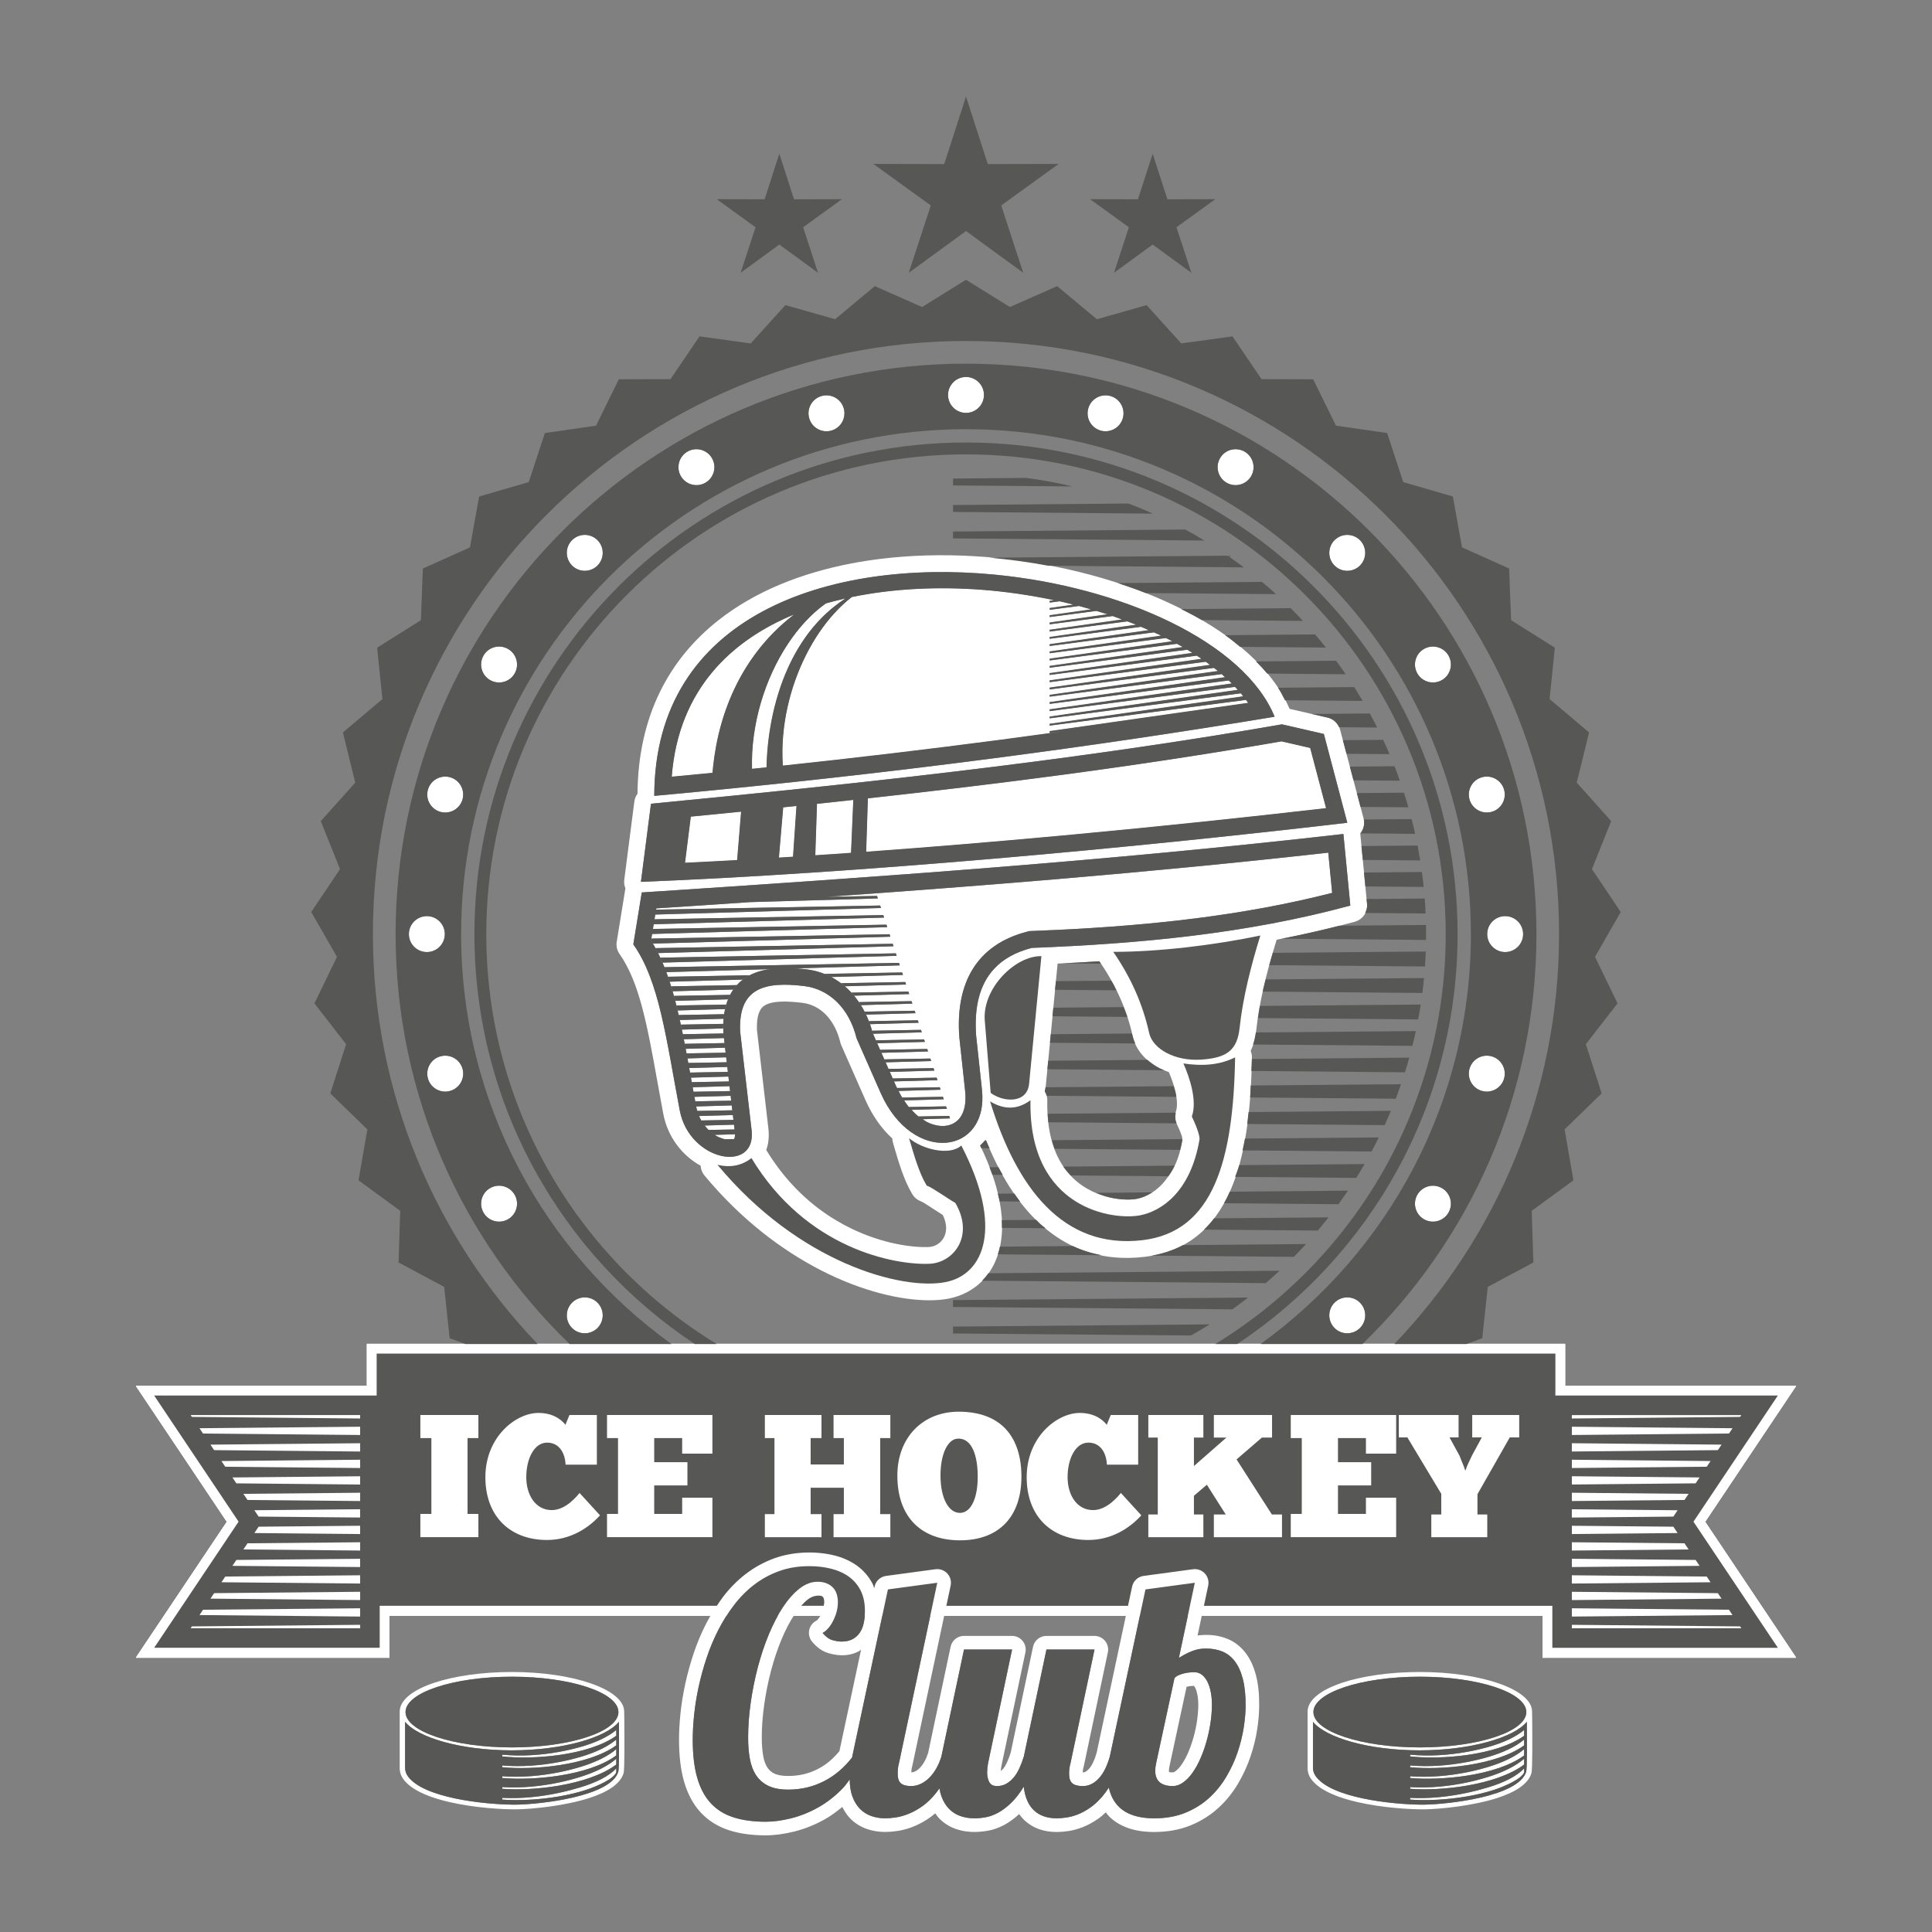<?xml version="1.0" encoding="utf-8"?>
<!-- Generator: Adobe Illustrator 25.4.1, SVG Export Plug-In . SVG Version: 6.00 Build 0)  -->
<svg version="1.1" xmlns="http://www.w3.org/2000/svg" xmlns:xlink="http://www.w3.org/1999/xlink" x="0px" y="0px"
	 viewBox="22.366 337.079 100 100" enable-background="new 22.366 337.079 100 100" xml:space="preserve">
<rect x="22.366" y="337.079" width="100" height="100" fill="#808080" stroke="none"/>
<g id="background">
	<g>
		<path fill-rule="evenodd" clip-rule="evenodd" fill="#FFFFFF" d="M114.807,422.087l-4.183-6.247l4.183-6.247l0.525-0.784h-0.944
			h-11.011v-1.669v-0.506h-0.506h-61.01h-0.506v0.506v1.667H30.345h-0.945l0.526,0.786l4.183,6.247l-4.183,6.247l-0.526,0.786
			l0.945,0h11.674h0.506v-0.506V420.7h59.683v1.667v0.506h0.506h11.674l0.945,0L114.807,422.087z M102.714,422.367v-2.173H42.019
			v2.173H30.344l4.37-6.528l-4.37-6.528h11.517v-2.173h61.01v2.173h11.516l-4.37,6.528l4.37,6.528H102.714z"/>
		<path fill-rule="evenodd" clip-rule="evenodd" fill="#FFFFFF" d="M114.807,422.087l-4.183-6.247l4.183-6.247l0.525-0.784h-0.944
			h-11.011v-1.669v-0.506h-0.506h-61.01h-0.506v0.506v1.667H30.344h-0.945l0.526,0.786l4.183,6.247l-4.183,6.247l-0.526,0.786
			l0.945,0h11.674h0.506v-0.506V420.7h59.683v1.667v0.506h0.506h11.674l0.945,0L114.807,422.087z M102.713,422.367v-2.173H42.018
			v2.173H30.344l4.37-6.528l-4.37-6.528h11.517v-2.173h61.01v2.173h11.516l-4.37,6.528l4.37,6.528H102.713z"/>
		<path fill-rule="evenodd" clip-rule="evenodd" fill="#FFFFFF" d="M65.385,359.371c-0.496,0.133-1.007-0.162-1.139-0.658
			c-0.133-0.496,0.161-1.007,0.658-1.139c0.496-0.133,1.007,0.162,1.14,0.658C66.175,358.727,65.88,359.238,65.385,359.371
			L65.385,359.371z M72.366,356.591c0.514,0,0.93,0.417,0.93,0.93c0,0.513-0.417,0.93-0.93,0.93c-0.513,0-0.93-0.417-0.93-0.93
			C71.436,357.008,71.853,356.591,72.366,356.591L72.366,356.591z M79.83,357.574c0.496,0.133,0.79,0.644,0.658,1.139
			c-0.133,0.495-0.644,0.79-1.139,0.658c-0.496-0.133-0.791-0.644-0.658-1.139C78.823,357.735,79.334,357.441,79.83,357.574
			L79.83,357.574z M86.785,360.454c0.445,0.257,0.597,0.826,0.341,1.271c-0.257,0.444-0.826,0.597-1.271,0.34
			c-0.445-0.257-0.597-0.826-0.34-1.271C85.771,360.35,86.34,360.198,86.785,360.454L86.785,360.454z M92.757,365.037
			c0.363,0.363,0.363,0.953,0,1.316c-0.363,0.363-0.952,0.363-1.315,0c-0.363-0.363-0.363-0.953,0-1.316
			C91.805,364.674,92.394,364.674,92.757,365.037L92.757,365.037z M53.291,404.503c0.363,0.363,0.363,0.952,0,1.315
			c-0.363,0.363-0.952,0.363-1.315,0c-0.363-0.363-0.363-0.953,0-1.315S52.928,404.14,53.291,404.503L53.291,404.503z
			 M97.34,371.009c0.257,0.445,0.104,1.014-0.34,1.271c-0.445,0.256-1.014,0.104-1.271-0.341c-0.257-0.445-0.104-1.014,0.341-1.271
			C96.514,370.412,97.083,370.565,97.34,371.009L97.34,371.009z M49.004,398.916c0.257,0.445,0.104,1.014-0.341,1.271
			c-0.444,0.257-1.014,0.104-1.27-0.341c-0.257-0.445-0.104-1.014,0.34-1.271C48.178,398.319,48.747,398.472,49.004,398.916
			L49.004,398.916z M100.221,377.964c0.133,0.496-0.162,1.006-0.658,1.139c-0.496,0.133-1.006-0.162-1.139-0.658
			c-0.133-0.496,0.162-1.007,0.658-1.139C99.577,377.174,100.088,377.468,100.221,377.964L100.221,377.964z M46.309,392.41
			c0.133,0.496-0.162,1.007-0.658,1.139c-0.496,0.133-1.007-0.161-1.139-0.658c-0.133-0.496,0.162-1.007,0.658-1.139
			S46.176,391.914,46.309,392.41L46.309,392.41z M101.203,385.427c0,0.514-0.416,0.931-0.93,0.931c-0.513,0-0.93-0.417-0.93-0.93
			c0-0.514,0.417-0.931,0.931-0.931C100.786,384.498,101.204,384.914,101.203,385.427L101.203,385.427z M45.39,385.427
			c0,0.514-0.417,0.931-0.93,0.931c-0.514,0-0.93-0.416-0.93-0.93c0-0.514,0.417-0.93,0.93-0.931
			C44.973,384.498,45.39,384.914,45.39,385.427L45.39,385.427z M100.221,392.891c-0.133,0.496-0.643,0.791-1.139,0.658
			c-0.496-0.133-0.79-0.643-0.658-1.139c0.133-0.496,0.644-0.791,1.14-0.658C100.059,391.885,100.354,392.395,100.221,392.891
			L100.221,392.891z M46.309,378.446c-0.133,0.496-0.644,0.79-1.139,0.658c-0.496-0.133-0.791-0.644-0.658-1.139
			c0.133-0.496,0.644-0.79,1.139-0.658C46.147,377.439,46.442,377.95,46.309,378.446L46.309,378.446z M97.34,399.846
			c-0.257,0.445-0.826,0.597-1.271,0.341c-0.444-0.257-0.597-0.826-0.34-1.271c0.257-0.445,0.826-0.597,1.271-0.34
			C97.444,398.833,97.597,399.402,97.34,399.846L97.34,399.846z M49.004,371.94c-0.257,0.445-0.826,0.597-1.271,0.341
			c-0.445-0.257-0.597-0.826-0.341-1.271c0.257-0.445,0.826-0.597,1.271-0.34C49.108,370.926,49.261,371.495,49.004,371.94
			L49.004,371.94z M92.757,405.818c-0.363,0.363-0.952,0.364-1.315,0c-0.363-0.363-0.363-0.952,0-1.315
			c0.364-0.363,0.953-0.363,1.316,0C93.12,404.866,93.12,405.455,92.757,405.818L92.757,405.818z M58.878,362.066
			c-0.445,0.257-1.014,0.104-1.271-0.341c-0.257-0.444-0.104-1.014,0.34-1.27c0.445-0.257,1.014-0.104,1.271,0.34
			C59.475,361.239,59.323,361.809,58.878,362.066L58.878,362.066z M53.291,366.352c-0.363,0.363-0.953,0.363-1.315,0
			s-0.363-0.952,0-1.315c0.363-0.364,0.953-0.363,1.316,0C53.654,365.4,53.654,365.99,53.291,366.352z"/>
		<polygon fill-rule="evenodd" clip-rule="evenodd" fill="#FFFFFF" points="102.208,420.719 42.525,420.719 42.525,422.386 
			42.525,422.892 42.019,422.892 30.345,422.892 29.399,422.891 29.926,422.105 34.108,415.858 29.926,409.611 29.399,408.824 
			30.345,408.824 41.355,408.824 41.355,407.158 41.355,406.652 41.861,406.652 102.871,406.652 103.377,406.652 103.377,407.158 
			103.377,408.826 114.388,408.826 115.332,408.826 114.807,409.611 110.624,415.858 114.807,422.105 115.333,422.891 
			114.388,422.892 102.714,422.892 102.208,422.892 102.208,422.386 		"/>
		<g>
			<polygon fill-rule="evenodd" clip-rule="evenodd" fill="#FFFFFF" points="32.299,410.418 41.007,410.5 41.007,410.323 
				32.235,410.323 			"/>
			<polygon fill-rule="evenodd" clip-rule="evenodd" fill="#FFFFFF" points="32.874,411.278 41.007,411.354 41.007,410.926 
				32.691,411.004 			"/>
			<polygon fill-rule="evenodd" clip-rule="evenodd" fill="#FFFFFF" points="34.025,412.997 41.007,413.063 41.007,412.634 
				33.827,412.702 			"/>
			<polygon fill-rule="evenodd" clip-rule="evenodd" fill="#FFFFFF" points="34.601,413.857 41.007,413.918 41.007,413.489 
				34.396,413.551 			"/>
			<polygon fill-rule="evenodd" clip-rule="evenodd" fill="#FFFFFF" points="33.45,412.138 41.007,412.209 41.007,411.78 
				33.259,411.853 			"/>
			<polygon fill-rule="evenodd" clip-rule="evenodd" fill="#FFFFFF" points="32.691,420.674 41.007,420.752 41.007,420.324 
				32.875,420.399 			"/>
			<polygon fill-rule="evenodd" clip-rule="evenodd" fill="#FFFFFF" points="35.177,414.717 41.007,414.772 41.007,414.343 
				34.964,414.4 			"/>
			<polygon fill-rule="evenodd" clip-rule="evenodd" fill="#FFFFFF" points="33.828,418.976 41.007,419.043 41.007,418.615 
				34.026,418.681 			"/>
			<polygon fill-rule="evenodd" clip-rule="evenodd" fill="#FFFFFF" points="32.235,421.356 41.007,421.356 41.007,421.178 
				32.299,421.26 			"/>
			<polygon fill-rule="evenodd" clip-rule="evenodd" fill="#FFFFFF" points="33.259,419.825 41.007,419.898 41.007,419.47 
				33.45,419.54 			"/>
			<polygon fill-rule="evenodd" clip-rule="evenodd" fill="#FFFFFF" points="35.553,416.4 35.534,416.429 41.007,416.481 
				41.007,416.052 35.753,416.101 			"/>
			<polygon fill-rule="evenodd" clip-rule="evenodd" fill="#FFFFFF" points="34.397,418.127 41.007,418.189 41.007,417.761 
				34.602,417.821 			"/>
			<polygon fill-rule="evenodd" clip-rule="evenodd" fill="#FFFFFF" points="35.553,415.278 35.753,415.577 41.007,415.626 
				41.007,415.198 35.533,415.249 			"/>
			<polygon fill-rule="evenodd" clip-rule="evenodd" fill="#FFFFFF" points="34.965,417.278 41.007,417.335 41.007,416.906 
				35.177,416.961 			"/>
		</g>
		<g id="_x3C_Group_x3E_">
			<polygon fill="#FFFFFF" points="62.906,378.877 62.684,381.475 63.137,381.447 63.412,381.429 63.59,378.806 63.137,378.853 			
				"/>
			<path fill="#FFFFFF" d="M67.289,378.41l-0.089,2.762c3.316-0.24,6.633-0.517,9.896-0.817l0.869-0.081
				c4.35-0.406,8.696-0.859,13.037-1.36l-0.822-3.113l-1.485-0.341c-3.852,0.67-7.72,1.25-11.598,1.766
				C73.833,377.661,70.562,378.049,67.289,378.41z"/>
			<polygon fill="#FFFFFF" points="64.655,378.694 64.566,381.354 65.549,381.289 66.414,381.228 66.532,378.493 65.549,378.599 			
				"/>
			<path fill="#FFFFFF" d="M58.124,379.357l-0.3,2.385c0.482-0.023,0.966-0.047,1.45-0.072c0.415-0.022,0.829-0.045,1.245-0.067
				l0.205-2.503c-0.483,0.048-0.967,0.097-1.45,0.145L58.124,379.357z"/>
			<g>
				<path fill="#FFFFFF" d="M60.386,395.542l0.016,0.135l-0.065-0.558l0.02,0.174l-1.519,0.044c0.063,0.081,0.129,0.159,0.204,0.23
					L60.386,395.542z"/>
				<path fill="#FFFFFF" d="M60.402,395.677c0.003,0.021,0.005,0.059,0.006,0.1C60.407,395.735,60.404,395.697,60.402,395.677z"/>
				<path fill="#FFFFFF" d="M60.032,396.072c-0.048-0.007-0.094-0.01-0.143-0.022C59.939,396.062,59.984,396.065,60.032,396.072z"/>
				<path fill="#FFFFFF" d="M59.159,395.668c0.039,0.032,0.073,0.071,0.115,0.1c0.018,0.013,0.039,0.024,0.057,0.036
					C59.269,395.764,59.215,395.715,59.159,395.668z"/>
				<path fill="#FFFFFF" d="M60.151,396.088c0.044,0,0.075-0.017,0.111-0.027C60.226,396.071,60.195,396.088,60.151,396.088z"/>
				<path fill="#FFFFFF" d="M60.271,394.548l0.029,0.246l-1.751,0.051c0.033,0.08,0.073,0.156,0.115,0.23l1.666-0.03l-0.087-0.749
					l-1.842,0.054c0.002,0.012,0.004,0.024,0.006,0.036c0.013,0.067,0.037,0.13,0.056,0.196L60.271,394.548z"/>
				<path fill="#FFFFFF" d="M58.029,392.304l-0.037-0.205l1.989-0.037l-0.03-0.257l-2.002,0.058
					C57.977,392.011,58.003,392.157,58.029,392.304z"/>
				<path fill="#FFFFFF" d="M58.351,394.085l1.862-0.034l0.026,0.221l-0.055-0.474l-1.874,0.054
					C58.323,393.93,58.337,394.008,58.351,394.085z"/>
				<path fill="#FFFFFF" d="M59.356,395.82c0.034,0.022,0.067,0.045,0.104,0.065c0.086,0.048,0.254,0.119,0.426,0.163l0.452-0.008
					c0.005-0.003,0.014-0.002,0.018-0.005c0.046-0.036,0.053-0.151,0.051-0.245L59.356,395.82z"/>
				<path fill="#FFFFFF" d="M58.508,394.746c0.008,0.021,0.013,0.042,0.021,0.062C58.522,394.788,58.516,394.767,58.508,394.746z"/>
				<path fill="#FFFFFF" d="M58.04,392.36c0.014,0.079,0.029,0.157,0.043,0.236l1.957-0.036l0.028,0.242l-1.938,0.056
					c0.014,0.078,0.028,0.156,0.042,0.234l1.926-0.036l0.028,0.243l-1.906,0.055c0.014,0.078,0.028,0.156,0.042,0.234l1.894-0.035
					l0.019,0.162l-0.164-1.412L58.04,392.36z"/>
				<path fill="#FFFFFF" d="M58.748,395.217c-0.02-0.03-0.041-0.06-0.059-0.091C58.707,395.158,58.728,395.187,58.748,395.217z"/>
				<path fill="#FFFFFF" d="M63.006,387.181c-0.099,0-0.195,0.004-0.293,0.008C62.81,387.185,62.908,387.181,63.006,387.181z"/>
				<path fill="#FFFFFF" d="M91.117,381.213c-4.668,0.524-9.342,0.972-14.021,1.369c-3.847,0.326-7.696,0.619-11.547,0.891
					c-0.137,0.01-0.274,0.019-0.411,0.029l2.623-0.048c0.014,0.043,0.028,0.086,0.042,0.129l-6.602,0.191
					c0.141-0.01,0.283-0.02,0.424-0.029c-0.783,0.053-1.567,0.107-2.351,0.159c-0.98,0.065-1.96,0.129-2.94,0.194l-0.01,0.065
					l11.599-0.213c0.014,0.043,0.028,0.086,0.042,0.128l-11.683,0.339l-0.04,0.246l11.843-0.218
					c0.014,0.043,0.029,0.086,0.042,0.129l-11.927,0.346l-0.039,0.243l12.086-0.222c0.014,0.043,0.028,0.086,0.042,0.129
					l-12.171,0.352l-0.055,0.341l0.016-0.101l12.33-0.226c0.014,0.043,0.028,0.086,0.042,0.128l-12.292,0.356
					c-0.031-0.053-0.063-0.105-0.096-0.158c0.677,1.078,1.068,2.334,1.363,3.562c-0.016-0.066-0.033-0.133-0.049-0.2l2.574-0.047
					c-0.023,0.077-0.043,0.154-0.06,0.233l-2.451,0.071l-0.013-0.057c0.199,0.829,0.364,1.671,0.518,2.516l-0.044-0.236l2.023-0.037
					l-0.044-0.379l0.014,0.12l-2.037,0.059l-0.049-0.26l2.059-0.038l-0.032-0.277l0.002,0.018l-2.075,0.06
					c-0.017-0.087-0.034-0.173-0.052-0.259l2.1-0.039l-0.003-0.029l-0.001-0.031c-0.011-0.243-0.008-0.488,0.015-0.73
					c-0.001,0.009-0.002,0.019-0.003,0.028l-2.262,0.066c-0.019-0.086-0.039-0.172-0.058-0.258l2.347-0.043
					c-0.009,0.064-0.016,0.129-0.022,0.193c0.071-0.727,0.321-1.419,0.909-1.917c0.441-0.373,0.986-0.547,1.554-0.622
					c-0.061,0.008-0.124,0.006-0.185,0.017l-5.243,0.152c-0.032-0.086-0.065-0.171-0.099-0.256l12.14-0.223
					c0.014,0.043,0.028,0.086,0.042,0.129l-5.32,0.154c-0.096-0.008-0.194-0.005-0.291-0.01c0.263,0.013,0.526,0.029,0.774,0.06
					c0.537,0.065,1.021,0.236,1.447,0.487c0.999,0.59,1.679,1.626,1.985,2.805c-0.01-0.038-0.02-0.076-0.031-0.113l2.531-0.046
					c0.014,0.043,0.028,0.086,0.042,0.129l-2.524,0.073l-0.019-0.042l0.821,1.863l2.329-0.042c0.014,0.043,0.028,0.086,0.042,0.129
					l-2.304,0.066l0.15,0.341l2.274-0.042c0.014,0.043,0.028,0.086,0.042,0.129l-2.249,0.065l0.104,0.236
					c0.016,0.036,0.038,0.07,0.054,0.106l2.211-0.041l0.042,0.129l-2.175,0.063c0.058,0.115,0.115,0.23,0.183,0.342l2.113-0.039
					l0.042,0.129l-2.05,0.059c0.078,0.116,0.153,0.235,0.241,0.342l1.929-0.035c0.014,0.043,0.029,0.086,0.042,0.129l-1.828,0.053
					c0.114,0.123,0.231,0.24,0.361,0.342l1.587-0.029c0.014,0.043,0.029,0.086,0.042,0.128l-1.414,0.041
					c0.08,0.052,0.153,0.115,0.239,0.156c0.416,0.203,0.94,0.291,1.363,0.057c0.574-0.318,0.661-1.062,0.598-1.649l-0.304-2.818
					l-0.001-0.016c-0.191-2.676,0.811-4.747,3.538-5.443l0.09-0.023l0.093-0.003c0.452-0.017,0.905-0.036,1.357-0.058
					c4.788-0.231,9.571-0.727,14.222-1.916L91.117,381.213z M59.8,390.074c-0.003,0.079-0.003,0.158-0.002,0.237l-2.138,0.062
					c-0.018-0.086-0.036-0.172-0.055-0.258L59.8,390.074z M60.046,388.805l-2.729,0.079c-0.022-0.085-0.045-0.171-0.069-0.256
					l2.904-0.054C60.114,388.649,60.078,388.726,60.046,388.805z M60.321,388.297l-3.14,0.091c-0.025-0.086-0.05-0.171-0.076-0.256
					l3.399-0.063C60.437,388.143,60.377,388.218,60.321,388.297z M61.159,387.559c-0.12,0.064-0.236,0.138-0.346,0.224l-3.785,0.109
					c-0.028-0.085-0.057-0.17-0.087-0.255L61.159,387.559z M56.294,386.155l12.278-0.226c0.014,0.043,0.029,0.086,0.042,0.129
					l-12.186,0.353C56.386,386.325,56.341,386.24,56.294,386.155z M56.658,386.904c-0.037-0.086-0.075-0.171-0.114-0.256
					l12.192-0.224c0.014,0.043,0.028,0.086,0.042,0.128L56.658,386.904z M65.391,387.65c-0.114-0.06-0.231-0.114-0.353-0.162
					l4.022-0.074c0.014,0.043,0.028,0.086,0.042,0.128L65.391,387.65z M66.093,388.129c-0.064-0.055-0.13-0.108-0.198-0.159
					l3.327-0.061c0.014,0.043,0.028,0.086,0.042,0.129L66.093,388.129z M66.433,388.458l2.952-0.054
					c0.014,0.043,0.028,0.086,0.042,0.129l-2.857,0.082C66.525,388.562,66.479,388.51,66.433,388.458z M66.821,388.949l2.726-0.05
					c0.014,0.043,0.028,0.086,0.042,0.129l-2.667,0.077C66.889,389.052,66.856,389,66.821,388.949z M67.114,389.442l2.595-0.047
					c0.014,0.043,0.028,0.086,0.042,0.128l-2.56,0.074C67.166,389.545,67.141,389.493,67.114,389.442z M67.395,390.09
					c-0.018-0.052-0.038-0.104-0.057-0.155l2.534-0.046c0.014,0.043,0.028,0.086,0.042,0.128L67.395,390.09z M67.702,390.925
					l2.495-0.046c0.014,0.043,0.028,0.086,0.042,0.128l-2.469,0.071L67.702,390.925z M67.919,391.419l2.44-0.045
					c0.014,0.043,0.029,0.086,0.042,0.129l-2.414,0.07L67.919,391.419z M68.204,392.066l-0.068-0.153l2.384-0.044
					c0.014,0.043,0.028,0.086,0.042,0.129L68.204,392.066z"/>
			</g>
			<path fill="#FFFFFF" d="M61.295,376.872l0.749-0.078c0.028-1.477,0.314-3.368,1.093-5.108c0.541-1.207,1.318-2.342,2.412-3.214
				c0.184-0.146,0.375-0.286,0.576-0.416c-0.193,0.044-0.385,0.091-0.576,0.14c-0.145,0.038-0.29,0.077-0.433,0.118
				c-0.74,0.526-1.412,1.256-1.979,2.117C61.958,372.221,61.232,374.58,61.295,376.872z"/>
			<path fill="#FFFFFF" d="M59.274,376.784c0.315-3.031,1.601-5.752,3.863-7.635c0.106-0.088,0.214-0.175,0.324-0.26
				c-0.109,0.045-0.216,0.092-0.324,0.139c-1.508,0.669-2.838,1.587-3.863,2.799c-1.184,1.4-1.961,3.193-2.134,5.452
				c0.702-0.066,1.404-0.133,2.106-0.202C59.254,376.98,59.263,376.882,59.274,376.784z"/>
			<g>
				<path fill="#FFFFFF" d="M85.472,371.863c0.005,0.004,0.01,0.008,0.015,0.013C85.482,371.871,85.477,371.867,85.472,371.863z"/>
				<path fill="#FFFFFF" d="M86.538,372.898c0.006,0.006,0.011,0.013,0.017,0.019C86.549,372.91,86.543,372.904,86.538,372.898z"/>
				<path fill="#FFFFFF" d="M84.257,370.978c0.001,0,0.001,0.001,0.002,0.001C84.258,370.979,84.257,370.979,84.257,370.978z"/>
				<path fill="#FFFFFF" d="M81.93,374.273c1.689-0.253,3.376-0.516,5.062-0.79C85.306,373.756,83.618,374.02,81.93,374.273z"/>
				<path fill="#FFFFFF" d="M77.466,374.917l-0.766,0.1c0-0.032,0-0.065,0-0.097l0.766-0.109l1.609-0.228l2.71-0.385l5.19-0.737
					c-0.036-0.051-0.078-0.099-0.115-0.15l-5.075,0.665l-2.71,0.355l-1.609,0.211l-0.766,0.1c0-0.032,0-0.065,0-0.097l0.766-0.109
					l1.609-0.228l2.71-0.385l4.93-0.7c-0.04-0.05-0.076-0.102-0.117-0.152l-4.812,0.63l-2.71,0.355l-1.609,0.211l-0.766,0.1
					c0-0.032,0-0.065,0-0.097l0.766-0.109l1.609-0.228l2.71-0.385l4.65-0.66c-0.046-0.051-0.095-0.101-0.143-0.151l-4.507,0.59
					l-2.71,0.355l-1.609,0.21l-0.766,0.101c0-0.033,0-0.065,0-0.097l0.766-0.109l1.609-0.228l2.71-0.385l4.338-0.616
					c-0.052-0.052-0.103-0.103-0.156-0.153l-4.182,0.548l-2.71,0.355l-1.609,0.21l-0.766,0.101c0-0.032,0-0.065,0-0.097l0.766-0.109
					l1.609-0.229l2.71-0.384l3.99-0.567c-0.058-0.052-0.114-0.104-0.173-0.155l-3.817,0.5l-2.71,0.355l-1.609,0.211l-0.766,0.101
					c0-0.033,0-0.065,0-0.097l0.766-0.109l1.609-0.228l2.71-0.385l3.62-0.514c-0.066-0.053-0.134-0.104-0.201-0.156l-3.42,0.448
					l-2.71,0.355l-1.609,0.211l-0.766,0.1c0-0.032,0-0.065,0-0.097l0.766-0.109l1.609-0.228l2.71-0.385l3.211-0.456
					c-0.072-0.053-0.143-0.106-0.216-0.158l-2.996,0.392l-2.71,0.355l-1.609,0.21l-0.766,0.101c0-0.032,0-0.065,0-0.097l0.766-0.109
					l1.609-0.228l2.71-0.385l2.771-0.393c-0.078-0.053-0.156-0.109-0.235-0.161l-2.535,0.333l-2.71,0.354l-1.609,0.211l-0.766,0.101
					c0-0.032,0-0.065,0-0.097l0.766-0.109l1.609-0.228l2.71-0.385l2.301-0.327c-0.088-0.055-0.176-0.109-0.265-0.161l-2.036,0.267
					l-2.71,0.355l-1.609,0.211l-0.766,0.1c0-0.033,0-0.065,0-0.097l0.766-0.109l1.609-0.228l2.71-0.385l1.8-0.256
					c-0.099-0.057-0.197-0.109-0.296-0.163l-1.503,0.197l-2.71,0.355l-1.609,0.21l-0.766,0.101c0-0.032,0-0.065,0-0.097l0.766-0.109
					l1.609-0.228l2.71-0.385l1.258-0.179c-0.11-0.058-0.217-0.111-0.326-0.165l-0.932,0.122l-2.71,0.355l-1.609,0.211l-0.766,0.101
					c0-0.032,0-0.065,0-0.097l0.766-0.109l1.609-0.228l2.71-0.385l0.678-0.096c-0.03-0.014-0.061-0.031-0.091-0.045
					c-0.09-0.043-0.186-0.079-0.277-0.121l-0.31,0.04l-2.71,0.355l-1.609,0.211l-0.766,0.1c0-0.032,0-0.065,0-0.097l0.766-0.109
					l1.609-0.228l2.71-0.385l0.038-0.005c-0.13-0.057-0.259-0.115-0.39-0.17l-2.358,0.309l-1.609,0.211l-0.766,0.1
					c0-0.032,0-0.065,0-0.097l0.766-0.109l1.609-0.228l2.098-0.298c-0.149-0.06-0.301-0.112-0.452-0.169l-1.646,0.216l-1.609,0.211
					l-0.766,0.101c0-0.032,0-0.065,0-0.097l0.766-0.109l1.609-0.229l1.366-0.194c-0.159-0.058-0.317-0.119-0.478-0.174l-0.889,0.117
					l-1.609,0.211l-0.766,0.1c0-0.032,0-0.065,0-0.097l0.766-0.109l1.609-0.229l0.611-0.087c-0.187-0.061-0.378-0.114-0.567-0.171
					l-0.043,0.006l-1.609,0.211l-0.766,0.101c0-0.033,0-0.065,0-0.097l0.766-0.109l1.372-0.195
					c-0.207-0.059-0.413-0.118-0.621-0.173l-0.75,0.098l-0.766,0.101c0-0.032,0-0.065,0-0.097l0.766-0.109l0.456-0.064
					c-0.235-0.058-0.469-0.119-0.705-0.172l-0.517,0.068c0-0.032,0-0.065,0-0.097l0.22-0.031c-1.25-0.262-2.512-0.444-3.744-0.537
					c-2.209-0.166-4.537-0.073-6.715,0.377c-0.318,0.244-0.622,0.528-0.911,0.846c-1.12,1.23-1.993,2.961-2.412,4.829
					c-0.223,0.995-0.317,2.029-0.248,3.047l0.248-0.026c0.804-0.086,1.608-0.173,2.412-0.263c3.855-0.432,7.705-0.913,11.547-1.445
					c0.156-0.022,0.311-0.046,0.466-0.067L77.466,374.917z"/>
				<path fill="#FFFFFF" d="M79.803,368.911c0.001,0,0.003,0.001,0.004,0.001C79.806,368.912,79.804,368.911,79.803,368.911z"/>
				<path fill="#FFFFFF" d="M83.615,370.587c0.006,0.003,0.012,0.007,0.018,0.01C83.627,370.594,83.621,370.591,83.615,370.587z"/>
			</g>
			<path fill-rule="evenodd" clip-rule="evenodd" fill="#FFFFFF" d="M93.125,383.87l-0.352-3.646
				c0.146-0.176,0.224-0.41,0.196-0.656c-0.006-0.056-0.018-0.11-0.034-0.162l-1.204-4.557c-0.087-0.33-0.351-0.565-0.663-0.631
				l-1.953-0.449c-1.22-2.87-4.761-5.209-9.111-6.587c-0.779-0.247-1.584-0.463-2.406-0.646c-3.109-0.69-6.475-0.914-9.61-0.536
				c-0.523,0.063-1.039,0.144-1.548,0.241c-2.599,0.497-4.987,1.446-6.878,2.933c-2.538,1.997-4.166,4.93-4.199,8.988
				c-0.093,0.126-0.153,0.277-0.168,0.439l-0.517,4.014c-0.02,0.158,0.004,0.311,0.061,0.447c-0.006,0.023-0.01,0.046-0.014,0.071
				l-0.43,2.647c-0.048,0.228-0.005,0.475,0.14,0.68c1.03,1.463,1.433,3.693,1.958,6.605c0.109,0.603,0.222,1.231,0.299,1.641
				c0.244,1.298,1.051,2.223,1.939,2.711c0.01,0.179,0.076,0.357,0.199,0.506c1.902,2.292,4.026,3.877,6.018,4.901
				c0.54,0.278,1.073,0.515,1.591,0.714c2.058,0.79,3.884,0.981,5.035,0.756c0.325-0.064,0.635-0.171,0.923-0.32
				c0.72-0.373,1.276-0.992,1.583-1.848c0.279-0.779,0.343-1.754,0.118-2.909c-0.165-0.843-0.487-1.794-1-2.85
				c0.043-0.04,0.086-0.081,0.128-0.124c0.056-0.058,0.109-0.119,0.16-0.182c0.714,1.779,1.637,3.292,2.818,4.367
				c1.065,0.97,2.322,1.585,3.8,1.729c0.506,0.049,1.038,0.044,1.597-0.023c2.187-0.258,3.582-1.475,4.439-3.41
				c0.775-1.751,1.076-4.104,1.125-6.862c0.009-0.13-0.012-0.263-0.065-0.39c0.154-0.31,0.25-0.678,0.296-1.117
				c0.071-0.67,0.198-1.382,0.359-2.097c0.189-0.84,0.428-1.696,0.68-2.5h-0.001c0.004-0.013,0.008-0.026,0.011-0.04
				c1.356-0.258,2.704-0.564,4.043-0.928l-0.001-0.003C92.888,384.683,93.166,384.298,93.125,383.87z M73.821,366.819
				c6.624,0.631,12.947,3.506,14.519,7.359c-4.839,0.802-9.679,1.515-14.519,2.147c-5.863,0.765-11.727,1.41-17.59,1.949
				C56.241,368.919,65.282,366.005,73.821,366.819z M56.061,378.681c5.952-0.576,11.887-1.184,17.761-1.915
				c5.019-0.625,9.994-1.339,14.897-2.195l2.17,0.499l1.214,4.596c-5.841,0.684-12.12,1.327-18.281,1.857
				c-6.432,0.553-12.737,0.982-18.281,1.201L56.061,378.681z M71.213,401.144c-0.084,0.15-0.203,0.27-0.343,0.352
				c-0.131,0.077-0.28,0.122-0.435,0.128c-0.836,0.034-2.353-0.158-3.995-0.951c-0.258-0.125-0.519-0.264-0.781-0.42
				c-1.286-0.764-2.584-1.924-3.633-3.653c0.117-0.316,0.16-0.69,0.11-1.122l-0.591-5.091c-0.025-0.72,0.128-1.11,0.416-1.276
				c0.391-0.227,1.073-0.23,1.932-0.126l0,0l0.003,0c0.452,0.055,0.863,0.259,1.195,0.591c0.341,0.341,0.606,0.817,0.758,1.408
				c0.012,0.066,0.032,0.132,0.061,0.196l0.532,1.207l0.708,1.606c0.375,0.852,0.862,1.52,1.402,2.014
				c0.002,0.074,0.013,0.149,0.035,0.223l0.005,0.018c0.292,1.004,0.55,1.89,0.981,2.617c0.098,0.176,0.258,0.32,0.463,0.394
				c0.09,0.032,0.429,0.254,0.736,0.454c0.14,0.092,0.275,0.18,0.393,0.254c0.111,0.231,0.165,0.446,0.173,0.637
				C71.344,400.81,71.297,400.993,71.213,401.144z M82.709,398.145c-0.474,0.612-1.031,0.885-1.463,0.978
				c-0.145,0.031-0.341,0.049-0.572,0.044c-0.205-0.005-0.431-0.025-0.669-0.068c-0.503-0.091-1.059-0.282-1.575-0.623
				c-0.749-0.495-1.415-1.324-1.702-2.662c-0.109-0.507-0.165-1.081-0.154-1.729c0.012-0.177-0.03-0.359-0.129-0.519
				c0.025-0.099,0.044-0.205,0.055-0.316l0.608-6.295c0.722-0.034,1.442-0.074,2.161-0.121l0.005,0.007
				c0.273,0.396,0.517,0.794,0.732,1.197c0.121,0.228,0.233,0.457,0.335,0.688c0.285,0.641,0.504,1.307,0.659,2.007
				c0.152,0.685,0.663,1.269,1.389,1.639c0.15,0.077,0.31,0.144,0.479,0.202c0.155,0.364,0.317,0.823,0.385,1.257
				c0.044,0.278,0.051,0.54-0.01,0.734c-0.084,0.223-0.077,0.478,0.041,0.707c0.059,0.113,0.174,0.373,0.254,0.613
				c0.024,0.071,0.033,0.164,0.022,0.23C83.385,397.131,83.092,397.65,82.709,398.145z M75.773,386.142
				c-0.846,0.216-1.489,0.583-1.951,1.081c-0.761,0.82-1.036,1.998-0.932,3.454l0.302,2.802c0.364,3.366-3.596,3.91-5.247,0.162
				l-1.24-2.813c-0.384-1.574-1.431-2.554-2.708-2.71c-2.067-0.252-3.423,0.103-3.321,2.355l0.593,5.103
				c0.262,2.26-3.222,1.628-3.721-1.03c-0.722-3.834-1.065-6.69-2.401-8.587l0.437-2.687c6.079-0.397,12.158-0.809,18.237-1.296
				c6.027-0.483,12.053-1.041,18.079-1.73l0.358,3.704C86.886,385.41,81.354,385.927,75.773,386.142z"/>
			<g>
				<path fill-rule="evenodd" clip-rule="evenodd" fill="#FFFFFF" d="M88.694,375.452c-3.852,0.67-7.72,1.25-11.598,1.766
					c-3.263,0.434-6.534,0.823-9.807,1.183l-0.089,2.762c3.316-0.24,6.633-0.517,9.896-0.817l0.869-0.081
					c4.35-0.406,8.696-0.859,13.037-1.36l-0.822-3.113L88.694,375.452z"/>
				<path fill-rule="evenodd" clip-rule="evenodd" fill="#FFFFFF" d="M58.124,379.348l-0.3,2.385
					c0.482-0.023,0.966-0.047,1.45-0.072c0.415-0.022,0.829-0.045,1.245-0.068l0.205-2.503c-0.483,0.048-0.967,0.097-1.45,0.145
					L58.124,379.348z"/>
				<polygon fill-rule="evenodd" clip-rule="evenodd" fill="#FFFFFF" points="64.655,378.685 64.566,381.345 65.549,381.28 
					66.414,381.219 66.532,378.483 65.549,378.59 				"/>
				<polygon fill-rule="evenodd" clip-rule="evenodd" fill="#FFFFFF" points="62.906,378.868 62.684,381.465 63.137,381.438 
					63.412,381.42 63.59,378.797 63.137,378.844 				"/>
				<path fill-rule="evenodd" clip-rule="evenodd" fill="#FFFFFF" d="M63.134,369.149c0.106-0.088,0.214-0.175,0.324-0.26
					c-0.109,0.045-0.216,0.092-0.324,0.139c-1.508,0.669-2.838,1.587-3.863,2.799c-1.184,1.4-1.961,3.193-2.134,5.452
					c0.702-0.066,1.404-0.133,2.106-0.202c0.008-0.098,0.017-0.196,0.028-0.293C59.585,373.754,60.872,371.032,63.134,369.149z"/>
				<path fill-rule="evenodd" clip-rule="evenodd" fill="#FFFFFF" d="M81.781,373.976l-2.71,0.355l-1.609,0.211l-0.766,0.1
					c0-0.032,0-0.065,0-0.097l0.766-0.109l1.609-0.228l2.71-0.385l4.93-0.7c-0.04-0.05-0.076-0.102-0.117-0.152l-4.812,0.63
					l-2.71,0.355l-1.609,0.211l-0.766,0.1c0-0.032,0-0.065,0-0.097l0.766-0.109l1.609-0.228l2.71-0.385l4.65-0.66
					c-0.046-0.051-0.095-0.101-0.143-0.151l-4.507,0.59l-2.71,0.355l-1.609,0.21l-0.766,0.101c0-0.033,0-0.065,0-0.097l0.766-0.109
					l1.609-0.228l2.71-0.385l4.338-0.616c-0.052-0.052-0.103-0.103-0.156-0.153l-4.182,0.548l-2.71,0.355l-1.609,0.21l-0.766,0.101
					c0-0.032,0-0.065,0-0.097l0.766-0.109l1.609-0.229l2.71-0.384l3.99-0.567c-0.058-0.052-0.114-0.104-0.173-0.155l-3.817,0.5
					l-2.71,0.355l-1.609,0.211l-0.766,0.101c0-0.033,0-0.065,0-0.097l0.766-0.109l1.609-0.228l2.71-0.385l3.62-0.514
					c-0.066-0.053-0.134-0.104-0.201-0.156l-3.42,0.448l-2.71,0.355l-1.609,0.211l-0.766,0.1c0-0.032,0-0.065,0-0.097l0.766-0.109
					l1.609-0.228l2.71-0.385l3.211-0.456c-0.072-0.053-0.143-0.106-0.216-0.158l-2.996,0.392l-2.71,0.355l-1.609,0.21l-0.766,0.101
					c0-0.032,0-0.065,0-0.097l0.766-0.109l1.609-0.228l2.71-0.385l2.771-0.393c-0.078-0.053-0.156-0.109-0.235-0.161l-2.535,0.333
					l-2.71,0.354l-1.609,0.211l-0.766,0.101c0-0.032,0-0.065,0-0.097l0.766-0.109l1.609-0.228l2.71-0.385l2.301-0.327
					c-0.088-0.055-0.176-0.109-0.265-0.161l-2.036,0.267l-2.71,0.355l-1.609,0.211l-0.766,0.1c0-0.033,0-0.065,0-0.097l0.766-0.109
					l1.609-0.228l2.71-0.385l1.8-0.256c-0.099-0.057-0.197-0.109-0.296-0.163l-1.503,0.197l-2.71,0.355l-1.609,0.21l-0.766,0.101
					c0-0.032,0-0.065,0-0.097l0.766-0.109l1.609-0.228l2.71-0.385l1.258-0.179c-0.11-0.058-0.217-0.111-0.326-0.165l-0.932,0.122
					l-2.71,0.355l-1.609,0.211l-0.766,0.101c0-0.032,0-0.065,0-0.097l0.766-0.109l1.609-0.228l2.71-0.385l0.678-0.096
					c-0.03-0.014-0.061-0.031-0.091-0.045c-0.09-0.043-0.186-0.079-0.277-0.121l-0.31,0.04l-2.71,0.355l-1.609,0.211l-0.766,0.1
					c0-0.032,0-0.065,0-0.097l0.766-0.109l1.609-0.228l2.71-0.385l0.038-0.005c-0.13-0.057-0.259-0.115-0.39-0.17l-2.358,0.309
					l-1.609,0.211l-0.766,0.1c0-0.032,0-0.065,0-0.097l0.766-0.109l1.609-0.228l2.098-0.298c-0.149-0.06-0.301-0.112-0.452-0.169
					l-1.646,0.216l-1.609,0.211l-0.766,0.101c0-0.032,0-0.065,0-0.097l0.766-0.109l1.609-0.229l1.366-0.194
					c-0.159-0.058-0.317-0.119-0.478-0.174l-0.889,0.117l-1.609,0.211l-0.766,0.1c0-0.032,0-0.065,0-0.097l0.766-0.109l1.609-0.229
					l0.611-0.087c-0.187-0.061-0.378-0.114-0.567-0.171l-0.043,0.006l-1.609,0.211l-0.766,0.101c0-0.033,0-0.065,0-0.097
					l0.766-0.109l1.372-0.195c-0.207-0.059-0.413-0.118-0.621-0.173l-0.75,0.098l-0.766,0.101c0-0.032,0-0.065,0-0.097l0.766-0.109
					l0.456-0.064c-0.235-0.058-0.469-0.119-0.705-0.172l-0.517,0.068c0-0.032,0-0.065,0-0.097l0.22-0.031
					c-1.25-0.262-2.512-0.444-3.744-0.537c-2.209-0.166-4.537-0.073-6.715,0.377c-0.318,0.244-0.622,0.528-0.911,0.846
					c-1.12,1.23-1.993,2.961-2.412,4.829c-0.223,0.995-0.317,2.029-0.248,3.047l0.248-0.026c0.804-0.086,1.608-0.173,2.412-0.263
					c3.855-0.432,7.705-0.913,11.547-1.445c0.156-0.022,0.311-0.046,0.466-0.067l-0.096,0.013l-0.766,0.1c0-0.032,0-0.065,0-0.097
					l0.766-0.109l1.609-0.228l2.71-0.385l5.19-0.737c-0.036-0.051-0.078-0.099-0.115-0.15L81.781,373.976z"/>
				<path fill-rule="evenodd" clip-rule="evenodd" fill="#FFFFFF" d="M65.545,368.472c0.184-0.146,0.375-0.286,0.576-0.416
					c-0.193,0.044-0.385,0.09-0.576,0.14c-0.145,0.038-0.29,0.077-0.433,0.118c-0.74,0.526-1.412,1.256-1.979,2.117
					c-1.179,1.79-1.905,4.149-1.842,6.441l0.749-0.078c0.028-1.477,0.314-3.368,1.093-5.108
					C63.674,370.479,64.452,369.344,65.545,368.472z"/>
				<path fill-rule="evenodd" clip-rule="evenodd" fill="#FFFFFF" d="M59.274,395.768c0.018,0.013,0.039,0.024,0.057,0.036
					c-0.062-0.041-0.116-0.09-0.172-0.136C59.198,395.7,59.232,395.738,59.274,395.768z"/>
			</g>
		</g>
		<g>
			<polygon fill-rule="evenodd" clip-rule="evenodd" fill="#FFFFFF" points="103.725,418.189 110.336,418.127 110.13,417.821 
				103.725,417.761 			"/>
			<polygon fill-rule="evenodd" clip-rule="evenodd" fill="#FFFFFF" points="109.768,414.4 103.725,414.343 103.725,414.772 
				109.555,414.717 			"/>
			<polygon fill-rule="evenodd" clip-rule="evenodd" fill="#FFFFFF" points="109.555,416.961 103.725,416.906 103.725,417.335 
				109.767,417.278 			"/>
			<polygon fill-rule="evenodd" clip-rule="evenodd" fill="#FFFFFF" points="103.725,421.356 112.497,421.356 112.433,421.26 
				103.725,421.178 			"/>
			<polygon fill-rule="evenodd" clip-rule="evenodd" fill="#FFFFFF" points="109.18,415.278 109.199,415.249 103.725,415.198 
				103.725,415.626 108.98,415.577 			"/>
			<polygon fill-rule="evenodd" clip-rule="evenodd" fill="#FFFFFF" points="109.18,416.4 108.979,416.101 103.725,416.052 
				103.725,416.481 109.198,416.429 			"/>
			<polygon fill-rule="evenodd" clip-rule="evenodd" fill="#FFFFFF" points="103.725,419.043 110.904,418.976 110.706,418.681 
				103.725,418.615 			"/>
			<polygon fill-rule="evenodd" clip-rule="evenodd" fill="#FFFFFF" points="103.725,419.898 111.473,419.825 111.282,419.54 
				103.725,419.47 			"/>
			<polygon fill-rule="evenodd" clip-rule="evenodd" fill="#FFFFFF" points="103.725,420.752 112.041,420.674 111.857,420.399 
				103.725,420.324 			"/>
			<polygon fill-rule="evenodd" clip-rule="evenodd" fill="#FFFFFF" points="112.497,410.323 103.725,410.323 103.725,410.5 
				112.434,410.418 			"/>
			<polygon fill-rule="evenodd" clip-rule="evenodd" fill="#FFFFFF" points="110.336,413.551 103.725,413.489 103.725,413.918 
				110.131,413.857 			"/>
			<polygon fill-rule="evenodd" clip-rule="evenodd" fill="#FFFFFF" points="112.042,411.004 103.725,410.926 103.725,411.354 
				111.858,411.278 			"/>
			<polygon fill-rule="evenodd" clip-rule="evenodd" fill="#FFFFFF" points="110.905,412.702 103.725,412.634 103.725,413.063 
				110.707,412.997 			"/>
			<polygon fill-rule="evenodd" clip-rule="evenodd" fill="#FFFFFF" points="111.473,411.853 103.725,411.78 103.725,412.209 
				111.282,412.138 			"/>
		</g>
		<g>
			<path fill="#FFFFFF" d="M87.377,423.798c-0.122-0.467-0.304-0.86-0.542-1.168c-0.257-0.333-0.573-0.577-0.94-0.725
				c-0.422-0.171-0.866-0.238-1.427-0.187c-0.038,0.003-0.076,0.008-0.116,0.015l0.549-2.583c0.048-0.225-0.017-0.459-0.173-0.628
				c-0.156-0.168-0.384-0.25-0.613-0.22l-2.555,0.346c-0.296,0.04-0.534,0.261-0.597,0.553l-1.836,8.607
				c-0.051,0.179-0.113,0.347-0.184,0.498c-0.062,0.129-0.132,0.238-0.207,0.325c-0.061,0.07-0.123,0.121-0.19,0.157
				c-0.041,0.022-0.084,0.032-0.137,0.032c0.002-0.04,0.005-0.081,0.01-0.124c0.007-0.055,0.018-0.11,0.049-0.221l1.24-5.869
				c0.044-0.208-0.008-0.426-0.143-0.591c-0.134-0.166-0.336-0.262-0.549-0.262h-2.488c-0.334,0-0.622,0.234-0.692,0.561
				l-1.156,5.478c-0.058,0.188-0.124,0.362-0.198,0.522c-0.06,0.129-0.127,0.238-0.199,0.322c-0.038,0.044-0.076,0.081-0.116,0.111
				c0.005-0.088,0.017-0.181,0.034-0.272l1.24-5.869c0.044-0.208-0.008-0.426-0.143-0.591s-0.336-0.262-0.549-0.262h-2.488
				c-0.334,0-0.622,0.234-0.692,0.56l-1.162,5.493c-0.052,0.164-0.116,0.318-0.194,0.456c-0.075,0.132-0.158,0.244-0.248,0.334
				c-0.078,0.078-0.158,0.136-0.246,0.177c-0.062,0.029-0.122,0.044-0.182,0.046c0.001-0.047,0.004-0.095,0.008-0.142
				c0.005-0.049,0.014-0.098,0.043-0.201l1.981-9.326c0.048-0.225-0.017-0.459-0.173-0.628c-0.157-0.168-0.384-0.25-0.613-0.22
				l-2.555,0.346c-0.296,0.04-0.534,0.261-0.597,0.553l-0.018,0.085c-0.027-0.067-0.041-0.144-0.073-0.208
				c-0.2-0.394-0.482-0.721-0.836-0.972c-0.332-0.236-0.722-0.411-1.159-0.519c-0.984-0.244-2.166-0.19-3.097,0.148
				c-0.539,0.196-1.036,0.468-1.479,0.808c-0.436,0.334-0.831,0.733-1.177,1.185c-0.333,0.435-0.631,0.91-0.887,1.411
				c-0.25,0.492-0.467,1.011-0.644,1.544c-0.173,0.523-0.318,1.05-0.429,1.566c-0.112,0.52-0.195,1.029-0.244,1.514
				c-0.05,0.487-0.076,0.943-0.076,1.358c0,0.839,0.087,1.568,0.26,2.167c0.184,0.644,0.473,1.183,0.86,1.601
				c0.394,0.426,0.892,0.738,1.478,0.926c0.54,0.174,1.174,0.262,1.886,0.262c0.454,0,0.952-0.066,1.482-0.198
				c0.534-0.133,1.063-0.344,1.574-0.63c0.319-0.178,0.62-0.401,0.911-0.643c0.113,0.221,0.243,0.427,0.407,0.594
				c0.241,0.245,0.529,0.428,0.857,0.543c0.299,0.105,0.621,0.158,0.958,0.158c0.181,0,0.388-0.016,0.62-0.049
				c0.242-0.035,0.496-0.102,0.754-0.197c0.261-0.096,0.53-0.233,0.799-0.405c0.141-0.09,0.28-0.195,0.417-0.313
				c0.066,0.091,0.129,0.186,0.206,0.265c0.242,0.245,0.53,0.428,0.857,0.543c0.493,0.173,1.034,0.202,1.662,0.092
				c0.282-0.049,0.569-0.152,0.854-0.305c0.254-0.136,0.51-0.323,0.762-0.555c0.084,0.12,0.179,0.229,0.284,0.327
				c0.426,0.398,0.985,0.599,1.663,0.599c0.183,0,0.387-0.016,0.612-0.05c0.237-0.036,0.483-0.104,0.732-0.2
				c0.252-0.098,0.51-0.237,0.766-0.413c0.146-0.1,0.289-0.22,0.431-0.352c0.065,0.08,0.123,0.165,0.199,0.237
				c0.539,0.516,1.311,0.778,2.294,0.778c0.702,0,1.34-0.116,1.896-0.344c0.547-0.225,1.032-0.53,1.44-0.905
				c0.398-0.366,0.74-0.789,1.016-1.258c0.265-0.451,0.481-0.921,0.642-1.397c0.158-0.469,0.275-0.939,0.345-1.396
				c0.07-0.452,0.105-0.87,0.105-1.242C87.547,424.758,87.49,424.233,87.377,423.798z M86.743,426.494
				c-0.065,0.419-0.17,0.845-0.316,1.277c-0.146,0.433-0.34,0.855-0.582,1.265c-0.242,0.411-0.537,0.776-0.885,1.096
				c-0.349,0.32-0.759,0.578-1.231,0.772c-0.472,0.194-1.015,0.291-1.628,0.291c-0.798,0-1.4-0.194-1.804-0.582
				c-0.275-0.263-0.448-0.603-0.536-1.008c-0.116,0.175-0.233,0.338-0.353,0.477c-0.205,0.236-0.415,0.427-0.628,0.573
				c-0.214,0.146-0.422,0.259-0.624,0.337c-0.203,0.079-0.396,0.132-0.582,0.16c-0.186,0.028-0.354,0.042-0.506,0.042
				c-0.495,0-0.888-0.136-1.18-0.409c-0.292-0.272-0.469-0.682-0.531-1.227c-0.219,0.354-0.441,0.638-0.666,0.852
				c-0.225,0.214-0.447,0.38-0.666,0.498c-0.219,0.118-0.433,0.195-0.641,0.232c-0.208,0.037-0.402,0.055-0.582,0.055
				c-0.258,0-0.5-0.039-0.725-0.118c-0.225-0.079-0.42-0.203-0.586-0.371c-0.166-0.169-0.296-0.382-0.392-0.641
				c-0.047-0.127-0.081-0.267-0.105-0.42c-0.113,0.16-0.228,0.308-0.346,0.437c-0.216,0.236-0.438,0.427-0.666,0.573
				c-0.228,0.146-0.448,0.259-0.662,0.337c-0.214,0.079-0.417,0.132-0.611,0.16c-0.194,0.028-0.367,0.042-0.519,0.042
				c-0.259,0-0.5-0.039-0.725-0.118c-0.225-0.079-0.42-0.203-0.586-0.371c-0.166-0.169-0.296-0.382-0.392-0.641
				c-0.09-0.245-0.135-0.542-0.14-0.883c-0.115,0.157-0.225,0.319-0.358,0.457c-0.393,0.408-0.819,0.739-1.277,0.995
				c-0.458,0.256-0.925,0.443-1.4,0.561c-0.475,0.118-0.912,0.177-1.311,0.177c-0.641,0-1.198-0.076-1.67-0.228
				c-0.472-0.152-0.864-0.396-1.176-0.733c-0.312-0.337-0.545-0.776-0.7-1.315c-0.155-0.54-0.232-1.197-0.232-1.973
				c0-0.393,0.024-0.822,0.072-1.286c0.048-0.464,0.125-0.943,0.232-1.438c0.106-0.495,0.243-0.992,0.409-1.492
				c0.166-0.5,0.367-0.982,0.603-1.446c0.236-0.463,0.509-0.898,0.818-1.303c0.309-0.405,0.658-0.756,1.045-1.054
				c0.388-0.298,0.818-0.533,1.29-0.704c0.472-0.172,0.992-0.257,1.56-0.257c0.399,0,0.774,0.044,1.126,0.13
				c0.351,0.087,0.658,0.224,0.919,0.409c0.261,0.185,0.467,0.424,0.615,0.717c0.149,0.292,0.224,0.644,0.224,1.054
				c0,0.231-0.021,0.443-0.063,0.637c-0.042,0.194-0.113,0.362-0.211,0.506c-0.098,0.143-0.225,0.255-0.38,0.333
				c-0.154,0.079-0.341,0.118-0.56,0.118c-0.135,0-0.291-0.025-0.468-0.076c-0.177-0.051-0.347-0.174-0.51-0.371
				c0.101-0.05,0.2-0.13,0.295-0.24c0.096-0.11,0.18-0.236,0.253-0.38c0.073-0.143,0.132-0.299,0.177-0.468
				c0.045-0.169,0.068-0.337,0.068-0.506c0-0.135-0.018-0.267-0.055-0.396c-0.037-0.129-0.097-0.242-0.181-0.338
				c-0.085-0.095-0.194-0.173-0.329-0.232c-0.135-0.059-0.298-0.089-0.489-0.089c-0.32,0-0.631,0.118-0.932,0.354
				c-0.301,0.236-0.585,0.555-0.852,0.957c-0.267,0.402-0.511,0.87-0.734,1.404c-0.222,0.534-0.412,1.099-0.569,1.695
				c-0.158,0.596-0.281,1.209-0.371,1.838c-0.09,0.63-0.135,1.237-0.135,1.821c0,0.399,0.03,0.763,0.089,1.092
				c0.059,0.329,0.166,0.611,0.32,0.847c0.154,0.236,0.365,0.42,0.633,0.552c0.267,0.132,0.611,0.198,1.033,0.198
				c0.68,0,1.31-0.152,1.889-0.455c0.554-0.291,1.023-0.699,1.417-1.21c0.003-0.016,0.004-0.03,0.008-0.046l1.847-8.651l2.555-0.346
				l-1.981,9.326c-0.028,0.096-0.046,0.19-0.055,0.283c-0.008,0.093-0.013,0.184-0.013,0.274c0,0.242,0.056,0.409,0.169,0.502
				c0.112,0.093,0.289,0.139,0.531,0.139c0.168,0,0.333-0.038,0.493-0.114c0.16-0.076,0.308-0.181,0.443-0.316
				c0.135-0.135,0.256-0.296,0.363-0.485c0.107-0.189,0.194-0.392,0.261-0.612l1.172-5.54h2.488l-1.24,5.869
				c-0.034,0.18-0.051,0.343-0.051,0.489c0,0.197,0.037,0.364,0.11,0.502c0.073,0.138,0.208,0.207,0.405,0.207
				c0.169,0,0.323-0.038,0.464-0.114c0.14-0.076,0.268-0.181,0.384-0.316c0.115-0.135,0.216-0.296,0.303-0.485
				c0.087-0.189,0.165-0.392,0.232-0.612l1.172-5.54h2.488l-1.24,5.869c-0.028,0.096-0.048,0.19-0.059,0.283
				c-0.012,0.093-0.017,0.184-0.017,0.274c0,0.242,0.058,0.409,0.173,0.502c0.115,0.093,0.294,0.139,0.535,0.139
				c0.169,0,0.325-0.038,0.468-0.114c0.143-0.076,0.274-0.181,0.392-0.316c0.118-0.135,0.222-0.296,0.312-0.485
				c0.09-0.189,0.166-0.392,0.227-0.612l1.847-8.651l2.555-0.346l-0.826,3.887c0.174-0.106,0.33-0.192,0.468-0.257
				c0.138-0.064,0.263-0.114,0.375-0.148c0.112-0.034,0.215-0.055,0.308-0.063c0.093-0.008,0.181-0.013,0.266-0.013
				c0.303,0,0.58,0.05,0.83,0.152c0.25,0.101,0.465,0.269,0.645,0.502c0.18,0.233,0.319,0.539,0.417,0.915
				c0.098,0.377,0.148,0.838,0.148,1.383C86.84,425.697,86.808,426.075,86.743,426.494z M64.398,422.05
				c0.255,0.307,0.544,0.509,0.861,0.6c0.64,0.182,1.133,0.117,1.543-0.092c0.048-0.025,0.087-0.061,0.133-0.09l-1.121,5.251
				c-0.313,0.378-0.665,0.687-1.09,0.91c-0.481,0.252-0.991,0.374-1.561,0.374c-0.306,0-0.554-0.043-0.719-0.125
				c-0.153-0.076-0.27-0.176-0.355-0.307c-0.101-0.154-0.174-0.351-0.216-0.584c-0.051-0.287-0.078-0.612-0.078-0.967
				c0-0.547,0.043-1.126,0.128-1.721c0.085-0.599,0.205-1.19,0.355-1.758c0.148-0.562,0.329-1.102,0.538-1.604
				c0.205-0.491,0.43-0.923,0.67-1.284c0.224-0.337,0.459-0.604,0.699-0.792c0.312-0.245,0.654-0.195,0.702-0.174
				c0.038,0.016,0.067,0.035,0.112,0.113c0.019,0.067,0.028,0.134,0.028,0.204c0,0.108-0.014,0.214-0.044,0.324
				c-0.032,0.119-0.073,0.23-0.123,0.327c-0.047,0.092-0.1,0.172-0.157,0.238c-0.049,0.057-0.077,0.071-0.077,0.071
				c-0.193,0.096-0.332,0.276-0.376,0.487C64.206,421.664,64.261,421.884,64.398,422.05z"/>
			<path fill="#FFFFFF" d="M82.211,428.328c-0.034,0.146-0.05,0.278-0.05,0.396c0,0.534,0.303,0.801,0.91,0.801
				c0.186,0,0.365-0.063,0.54-0.19c0.174-0.127,0.336-0.295,0.485-0.506c0.149-0.211,0.285-0.458,0.409-0.742
				c0.124-0.284,0.229-0.582,0.316-0.894c0.087-0.312,0.155-0.631,0.203-0.957c0.048-0.326,0.072-0.641,0.072-0.944
				c0-0.208-0.018-0.412-0.055-0.611c-0.037-0.2-0.093-0.378-0.168-0.535c-0.076-0.158-0.172-0.283-0.287-0.375
				c-0.115-0.093-0.252-0.139-0.409-0.139c-0.062,0-0.141,0.004-0.236,0.013c-0.096,0.008-0.194,0.025-0.295,0.05
				c-0.101,0.025-0.195,0.058-0.283,0.097c-0.087,0.039-0.156,0.09-0.206,0.152L82.211,428.328z M83.783,424.389
				c0.011-0.003,0.023-0.006,0.034-0.009c0.064-0.016,0.125-0.027,0.188-0.032c0.062-0.006,0.113-0.009,0.156-0.01
				c0.026,0.027,0.051,0.066,0.075,0.115c0.048,0.099,0.085,0.219,0.11,0.356c0.029,0.157,0.044,0.32,0.044,0.484
				c0,0.267-0.022,0.55-0.064,0.842c-0.043,0.295-0.105,0.587-0.184,0.869c-0.078,0.279-0.173,0.548-0.284,0.802
				c-0.104,0.238-0.217,0.445-0.338,0.616c-0.103,0.146-0.212,0.261-0.322,0.341c-0.05,0.037-0.093,0.055-0.125,0.055
				c-0.105,0-0.167-0.012-0.19-0.012c-0.003,0-0.005,0-0.007,0c-0.003-0.015-0.007-0.042-0.007-0.083
				c0-0.045,0.006-0.121,0.034-0.247L83.783,424.389z"/>
		</g>
		<g>
			<g>
				<path fill-rule="evenodd" clip-rule="evenodd" fill="#FFFFFF" d="M51.311,429.338c-0.922,0.197-1.94,0.303-2.945,0.24
					c-0.002,0.03-0.005,0.06-0.007,0.09c0.795,0.062,1.883,0.018,2.952-0.167c1.122-0.195,2.226-0.545,2.952-1.089v-0.299
					c-0.433,0.376-1.088,0.7-1.873,0.944C52.052,429.161,51.69,429.257,51.311,429.338z"/>
				<path fill-rule="evenodd" clip-rule="evenodd" fill="#FFFFFF" d="M51.311,428.282c-0.922,0.177-1.94,0.262-2.945,0.178
					c-0.002,0.03-0.005,0.06-0.007,0.09c0.795,0.079,1.883,0.058,2.952-0.105c1.122-0.171,2.226-0.498,2.952-1.027v-0.299
					c-0.433,0.367-1.088,0.677-1.873,0.904C52.052,428.121,51.69,428.21,51.311,428.282z"/>
				<path fill-rule="evenodd" clip-rule="evenodd" fill="#FFFFFF" d="M51.311,429.874c-0.923,0.199-1.939,0.314-2.945,0.262
					l-0.008,0.09c0.795,0.059,1.883,0.019,2.952-0.166c0.472-0.081,0.939-0.192,1.378-0.333c0.605-0.196,1.451-0.582,1.575-0.909
					v-0.208c-0.399,0.426-1.077,0.745-1.873,0.986C52.051,429.698,51.689,429.793,51.311,429.874z"/>
				<path fill-rule="evenodd" clip-rule="evenodd" fill="#FFFFFF" d="M51.311,428.81c-0.922,0.187-1.94,0.282-2.945,0.209
					c-0.002,0.03-0.005,0.06-0.007,0.09c0.795,0.07,1.883,0.044,2.952-0.124c1.122-0.176,2.226-0.508,2.952-1.044v-0.325
					c-0.433,0.372-1.088,0.688-1.873,0.924C52.052,428.641,51.69,428.733,51.311,428.81z"/>
				<path fill-rule="evenodd" clip-rule="evenodd" fill="#FFFFFF" d="M54.681,426.184c0.002-0.151-0.008-0.318-0.008-0.518
					c0-1.132-2.61-2.045-5.807-2.045c-1.564,0-2.985,0.213-4.018,0.555c-1.094,0.364-1.793,0.891-1.793,1.495
					c0,0.208-0.001,0.349-0.001,0.513v2.431c0,0.004,0,0.008,0,0.012c0.008,0.159,0.045,0.293,0.111,0.417
					c0.063,0.119,0.151,0.225,0.266,0.336c0.463,0.45,1.281,0.761,2.177,0.969c1.294,0.301,2.767,0.392,3.533,0.38
					c0.724-0.012,2.438-0.165,3.75-0.592c0.868-0.283,1.572-0.692,1.75-1.274c0.031-0.101,0.042-0.558,0.045-1.101
					C54.689,427.236,54.684,426.621,54.681,426.184z M48.866,423.865c3.035,0,5.51,0.822,5.51,1.83c0,1.008-2.475,1.83-5.51,1.83
					c-3.034,0-5.51-0.822-5.51-1.83C43.356,424.687,45.832,423.865,48.866,423.865z M54.37,428.782
					c-0.397,1.303-4.092,1.685-5.236,1.704c-1.247,0.021-4.426-0.245-5.486-1.274c-0.197-0.191-0.301-0.363-0.314-0.617V426.2
					c0.663,0.814,2.87,1.476,5.516,1.476c2.646,0,4.893-0.664,5.553-1.479C54.408,427.057,54.419,428.623,54.37,428.782z"/>
				<path fill-rule="evenodd" clip-rule="evenodd" fill="#FFFFFF" d="M51.311,427.754c-0.922,0.168-1.94,0.242-2.945,0.147
					l-0.008,0.089c0.795,0.087,1.883,0.077,2.952-0.074c1.122-0.159,2.226-0.475,2.952-0.996v-0.299
					c-0.433,0.362-1.088,0.666-1.873,0.885C52.052,427.601,51.69,427.686,51.311,427.754z"/>
			</g>
			<g>
				<path fill-rule="evenodd" clip-rule="evenodd" fill="#FFFFFF" d="M98.303,429.338c-0.922,0.197-1.94,0.303-2.945,0.24
					c-0.003,0.03-0.005,0.06-0.007,0.09c0.795,0.062,1.883,0.018,2.952-0.167c1.122-0.195,2.226-0.545,2.952-1.089v-0.299
					c-0.432,0.376-1.088,0.7-1.872,0.944C99.044,429.161,98.682,429.257,98.303,429.338z"/>
				<path fill-rule="evenodd" clip-rule="evenodd" fill="#FFFFFF" d="M98.303,428.81c-0.922,0.187-1.94,0.282-2.945,0.209
					c-0.003,0.03-0.005,0.06-0.007,0.09c0.795,0.07,1.883,0.044,2.952-0.124c1.122-0.176,2.226-0.508,2.952-1.044v-0.325
					c-0.432,0.372-1.088,0.688-1.872,0.924C99.044,428.641,98.682,428.733,98.303,428.81z"/>
				<path fill-rule="evenodd" clip-rule="evenodd" fill="#FFFFFF" d="M98.303,428.282c-0.922,0.177-1.94,0.262-2.945,0.178
					c-0.003,0.03-0.005,0.06-0.007,0.09c0.795,0.079,1.883,0.058,2.952-0.105c1.122-0.171,2.226-0.498,2.952-1.027v-0.299
					c-0.432,0.367-1.088,0.677-1.872,0.904C99.044,428.121,98.682,428.21,98.303,428.282z"/>
				<path fill-rule="evenodd" clip-rule="evenodd" fill="#FFFFFF" d="M98.303,429.874c-0.923,0.199-1.939,0.314-2.945,0.262
					l-0.007,0.09c0.795,0.059,1.883,0.019,2.952-0.166c0.472-0.081,0.939-0.192,1.378-0.333c0.605-0.196,1.45-0.582,1.574-0.909
					v-0.208c-0.398,0.426-1.076,0.745-1.872,0.986C99.043,429.698,98.681,429.793,98.303,429.874z"/>
				<path fill-rule="evenodd" clip-rule="evenodd" fill="#FFFFFF" d="M98.303,427.754c-0.922,0.167-1.94,0.242-2.945,0.147
					l-0.007,0.089c0.795,0.087,1.883,0.077,2.952-0.074c1.122-0.159,2.226-0.475,2.952-0.996v-0.299
					c-0.432,0.362-1.088,0.666-1.872,0.885C99.044,427.601,98.682,427.686,98.303,427.754z"/>
				<path fill-rule="evenodd" clip-rule="evenodd" fill="#FFFFFF" d="M101.673,426.184c0.002-0.151-0.008-0.318-0.008-0.518
					c0-1.132-2.61-2.045-5.807-2.045c-1.564,0-2.985,0.213-4.018,0.555c-1.094,0.364-1.793,0.891-1.793,1.495
					c0,0.208-0.001,0.349-0.001,0.513v2.431c0,0.004,0,0.008,0,0.012c0.008,0.159,0.046,0.293,0.111,0.417
					c0.063,0.119,0.151,0.225,0.266,0.336c0.463,0.45,1.281,0.761,2.178,0.969c1.294,0.301,2.767,0.392,3.532,0.38
					c0.724-0.012,2.438-0.165,3.75-0.592c0.868-0.283,1.572-0.692,1.749-1.274c0.031-0.101,0.042-0.558,0.045-1.101
					C101.68,427.236,101.676,426.621,101.673,426.184z M95.858,423.865c3.035,0,5.51,0.822,5.51,1.83c0,1.008-2.475,1.83-5.51,1.83
					c-3.035,0-5.51-0.822-5.51-1.83C90.348,424.687,92.823,423.865,95.858,423.865z M101.362,428.782
					c-0.397,1.303-4.092,1.685-5.236,1.704c-1.247,0.021-4.426-0.245-5.486-1.274c-0.197-0.191-0.302-0.363-0.315-0.617V426.2
					c0.663,0.814,2.87,1.476,5.516,1.476c2.646,0,4.893-0.664,5.553-1.479C101.4,427.057,101.411,428.623,101.362,428.782z"/>
			</g>
		</g>
	</g>
</g>
<g id="pattern-1">
	<g>
		<g>
			<path fill-rule="evenodd" clip-rule="evenodd" fill="#575756" d="M64.887,419.687c-0.048-0.021-0.39-0.071-0.702,0.174
				c-0.118,0.092-0.234,0.204-0.348,0.333h1.165c0.01-0.063,0.026-0.126,0.026-0.19c0-0.071-0.009-0.137-0.028-0.204
				C64.955,419.723,64.925,419.704,64.887,419.687z"/>
			<g>
				<path fill-rule="evenodd" clip-rule="evenodd" fill="#575756" d="M54.402,426.197c-0.66,0.815-2.907,1.479-5.553,1.479
					c-2.646,0-4.853-0.662-5.516-1.476v2.395c0.013,0.254,0.117,0.425,0.314,0.617c1.06,1.03,4.24,1.295,5.486,1.274
					c1.144-0.019,4.839-0.401,5.236-1.704C54.419,428.623,54.408,427.057,54.402,426.197z M54.264,428.817
					c-0.124,0.327-0.97,0.714-1.575,0.909c-0.438,0.142-0.906,0.252-1.378,0.333c-1.07,0.185-2.157,0.225-2.952,0.166l0.008-0.09
					c1.006,0.052,2.022-0.063,2.945-0.262c0.378-0.081,0.74-0.177,1.08-0.279c0.796-0.241,1.474-0.56,1.873-0.986V428.817z
					 M54.264,428.411c-0.727,0.544-1.83,0.894-2.952,1.089c-1.07,0.185-2.157,0.229-2.952,0.167c0.002-0.03,0.005-0.06,0.007-0.09
					c1.005,0.063,2.023-0.043,2.945-0.24c0.378-0.08,0.741-0.177,1.08-0.282c0.785-0.244,1.44-0.567,1.873-0.944V428.411z
					 M54.264,427.94c-0.727,0.537-1.83,0.868-2.952,1.044c-1.07,0.168-2.157,0.194-2.952,0.124c0.002-0.03,0.005-0.06,0.007-0.09
					c1.005,0.073,2.023-0.022,2.945-0.209c0.378-0.077,0.741-0.169,1.08-0.271c0.785-0.236,1.44-0.552,1.873-0.924V427.94z
					 M54.264,427.417c-0.727,0.529-1.83,0.856-2.952,1.027c-1.07,0.163-2.157,0.184-2.952,0.105c0.002-0.03,0.005-0.06,0.007-0.09
					c1.005,0.084,2.023,0,2.945-0.178c0.378-0.073,0.741-0.161,1.08-0.26c0.785-0.227,1.44-0.537,1.873-0.904V427.417z
					 M54.264,426.921c-0.727,0.521-1.83,0.837-2.952,0.996c-1.07,0.152-2.157,0.161-2.952,0.074l0.008-0.089
					c1.005,0.095,2.023,0.021,2.945-0.147c0.378-0.069,0.74-0.154,1.08-0.248c0.785-0.219,1.44-0.522,1.873-0.885V426.921z"/>
				<path fill-rule="evenodd" clip-rule="evenodd" fill="#575756" d="M95.858,427.525c3.034,0,5.51-0.822,5.51-1.83
					c0-1.008-2.475-1.83-5.51-1.83c-3.035,0-5.51,0.822-5.51,1.83C90.348,426.703,92.823,427.525,95.858,427.525z"/>
				<path fill-rule="evenodd" clip-rule="evenodd" fill="#575756" d="M101.394,426.197c-0.66,0.815-2.907,1.479-5.553,1.479
					c-2.646,0-4.853-0.662-5.516-1.476v2.395c0.013,0.254,0.118,0.425,0.315,0.617c1.06,1.03,4.239,1.295,5.486,1.274
					c1.144-0.019,4.839-0.401,5.236-1.704C101.411,428.623,101.4,427.057,101.394,426.197z M101.255,428.817
					c-0.124,0.327-0.969,0.714-1.574,0.909c-0.439,0.142-0.906,0.252-1.378,0.333c-1.069,0.185-2.157,0.225-2.952,0.166l0.007-0.09
					c1.006,0.052,2.022-0.063,2.945-0.262c0.378-0.081,0.74-0.177,1.08-0.279c0.796-0.241,1.474-0.56,1.872-0.986V428.817z
					 M101.255,428.411c-0.726,0.544-1.83,0.894-2.952,1.089c-1.069,0.185-2.157,0.229-2.952,0.167c0.002-0.03,0.005-0.06,0.007-0.09
					c1.005,0.063,2.023-0.043,2.945-0.24c0.378-0.08,0.741-0.177,1.08-0.282c0.785-0.244,1.44-0.567,1.872-0.944V428.411z
					 M101.255,427.94c-0.726,0.537-1.83,0.868-2.952,1.044c-1.069,0.168-2.157,0.194-2.952,0.124c0.002-0.03,0.005-0.06,0.007-0.09
					c1.005,0.073,2.023-0.022,2.945-0.209c0.378-0.077,0.741-0.169,1.08-0.271c0.785-0.236,1.44-0.552,1.872-0.924V427.94z
					 M101.255,427.417c-0.726,0.529-1.83,0.856-2.952,1.027c-1.069,0.163-2.157,0.184-2.952,0.105c0.002-0.03,0.005-0.06,0.007-0.09
					c1.005,0.084,2.023,0,2.945-0.178c0.378-0.073,0.741-0.161,1.08-0.26c0.785-0.227,1.44-0.537,1.872-0.904V427.417z
					 M101.255,426.921c-0.726,0.521-1.83,0.837-2.952,0.996c-1.069,0.152-2.157,0.161-2.952,0.074l0.007-0.089
					c1.005,0.095,2.023,0.02,2.945-0.147c0.378-0.069,0.741-0.154,1.08-0.248c0.785-0.219,1.44-0.522,1.872-0.885V426.921z"/>
				<path fill-rule="evenodd" clip-rule="evenodd" fill="#575756" d="M48.866,427.525c3.035,0,5.51-0.822,5.51-1.83
					c0-1.008-2.475-1.83-5.51-1.83c-3.034,0-5.51,0.822-5.51,1.83C43.356,426.703,45.832,427.525,48.866,427.525z"/>
			</g>
			<path fill="#575756" d="M86.693,423.977c-0.098-0.376-0.238-0.682-0.417-0.915c-0.18-0.233-0.395-0.4-0.645-0.502
				c-0.25-0.101-0.527-0.152-0.83-0.152c-0.085,0-0.173,0.004-0.266,0.013c-0.093,0.009-0.195,0.03-0.308,0.063
				c-0.113,0.034-0.238,0.083-0.375,0.148c-0.138,0.065-0.294,0.151-0.468,0.257l0.826-3.887l-2.555,0.346l-1.847,8.651
				c-0.062,0.219-0.138,0.423-0.227,0.612c-0.09,0.188-0.194,0.35-0.312,0.485c-0.118,0.135-0.249,0.24-0.392,0.316
				c-0.143,0.076-0.299,0.114-0.468,0.114c-0.242,0-0.42-0.046-0.535-0.139c-0.115-0.093-0.173-0.26-0.173-0.502
				c0-0.09,0.006-0.181,0.017-0.274c0.011-0.093,0.031-0.187,0.059-0.283l1.24-5.869h-2.488l-1.172,5.54
				c-0.067,0.219-0.145,0.423-0.232,0.612c-0.087,0.188-0.188,0.35-0.303,0.485c-0.115,0.135-0.244,0.24-0.384,0.316
				c-0.141,0.076-0.295,0.114-0.464,0.114c-0.197,0-0.332-0.069-0.405-0.207c-0.073-0.137-0.11-0.305-0.11-0.502
				c0-0.146,0.017-0.309,0.051-0.489l1.24-5.869h-2.488l-1.172,5.54c-0.068,0.219-0.154,0.423-0.261,0.612
				c-0.107,0.188-0.228,0.35-0.363,0.485c-0.135,0.135-0.282,0.24-0.443,0.316c-0.16,0.076-0.325,0.114-0.493,0.114
				c-0.242,0-0.419-0.046-0.531-0.139c-0.113-0.093-0.169-0.26-0.169-0.502c0-0.09,0.004-0.181,0.013-0.274
				c0.009-0.093,0.027-0.187,0.055-0.283l1.981-9.326l-2.555,0.346l-1.847,8.651c-0.003,0.017-0.004,0.03-0.008,0.046
				c-0.395,0.512-0.864,0.92-1.417,1.21c-0.579,0.303-1.209,0.455-1.889,0.455c-0.421,0-0.766-0.066-1.033-0.198
				c-0.267-0.132-0.478-0.316-0.633-0.552c-0.155-0.236-0.261-0.518-0.32-0.847c-0.059-0.329-0.089-0.693-0.089-1.092
				c0-0.584,0.045-1.192,0.135-1.821c0.09-0.629,0.214-1.242,0.371-1.838c0.157-0.596,0.347-1.161,0.569-1.695
				c0.222-0.534,0.467-1.002,0.734-1.404c0.267-0.402,0.551-0.721,0.852-0.957c0.301-0.236,0.611-0.354,0.932-0.354
				c0.191,0,0.354,0.03,0.489,0.089c0.135,0.059,0.244,0.136,0.329,0.232c0.084,0.096,0.145,0.208,0.181,0.338
				c0.037,0.129,0.055,0.261,0.055,0.396c0,0.169-0.022,0.337-0.068,0.506c-0.045,0.169-0.104,0.325-0.177,0.468
				c-0.073,0.143-0.158,0.27-0.253,0.38c-0.095,0.11-0.194,0.19-0.295,0.24c0.163,0.197,0.333,0.32,0.51,0.371
				c0.177,0.05,0.333,0.076,0.468,0.076c0.219,0,0.406-0.039,0.56-0.118c0.154-0.079,0.281-0.19,0.38-0.333
				c0.098-0.143,0.169-0.312,0.211-0.506c0.042-0.194,0.063-0.406,0.063-0.637c0-0.41-0.075-0.762-0.224-1.054
				c-0.149-0.292-0.354-0.531-0.615-0.717c-0.261-0.185-0.568-0.322-0.919-0.409c-0.351-0.087-0.726-0.13-1.126-0.13
				c-0.568,0-1.088,0.086-1.56,0.257c-0.472,0.171-0.902,0.406-1.29,0.704c-0.388,0.298-0.737,0.649-1.045,1.054
				c-0.309,0.405-0.582,0.839-0.818,1.303c-0.236,0.464-0.437,0.946-0.603,1.446c-0.166,0.5-0.302,0.998-0.409,1.492
				c-0.107,0.495-0.184,0.974-0.232,1.438c-0.048,0.464-0.072,0.892-0.072,1.286c0,0.776,0.077,1.433,0.232,1.973
				c0.154,0.54,0.388,0.978,0.7,1.315c0.312,0.337,0.704,0.582,1.176,0.733c0.472,0.152,1.029,0.228,1.67,0.228
				c0.399,0,0.836-0.059,1.311-0.177c0.475-0.118,0.941-0.305,1.4-0.561c0.458-0.256,0.884-0.587,1.277-0.995
				c0.133-0.138,0.243-0.299,0.358-0.457c0.005,0.341,0.049,0.638,0.14,0.883c0.096,0.259,0.226,0.472,0.392,0.641
				c0.166,0.169,0.361,0.292,0.586,0.371c0.225,0.079,0.467,0.118,0.725,0.118c0.152,0,0.325-0.014,0.519-0.042
				c0.194-0.028,0.397-0.081,0.611-0.16c0.213-0.079,0.434-0.191,0.662-0.337c0.228-0.146,0.45-0.337,0.666-0.573
				c0.118-0.129,0.233-0.276,0.346-0.437c0.024,0.152,0.059,0.293,0.105,0.42c0.096,0.259,0.227,0.472,0.392,0.641
				c0.166,0.169,0.361,0.292,0.586,0.371c0.225,0.079,0.467,0.118,0.725,0.118c0.18,0,0.374-0.018,0.582-0.055
				c0.208-0.037,0.422-0.114,0.641-0.232c0.219-0.118,0.441-0.284,0.666-0.498c0.225-0.214,0.447-0.497,0.666-0.852
				c0.062,0.545,0.239,0.954,0.531,1.227c0.292,0.273,0.686,0.409,1.18,0.409c0.152,0,0.32-0.014,0.506-0.042
				c0.185-0.028,0.379-0.081,0.582-0.16c0.202-0.079,0.41-0.191,0.624-0.337c0.214-0.146,0.423-0.337,0.628-0.573
				c0.12-0.139,0.238-0.301,0.353-0.477c0.088,0.405,0.262,0.745,0.536,1.008c0.405,0.388,1.006,0.582,1.804,0.582
				c0.613,0,1.155-0.097,1.628-0.291c0.472-0.194,0.882-0.451,1.231-0.772c0.349-0.32,0.644-0.686,0.885-1.096
				c0.241-0.41,0.436-0.832,0.582-1.265c0.146-0.433,0.252-0.859,0.316-1.277c0.065-0.419,0.097-0.797,0.097-1.134
				C86.84,424.815,86.791,424.354,86.693,423.977z M85.023,426.236c-0.048,0.326-0.115,0.645-0.203,0.957
				c-0.087,0.312-0.192,0.61-0.316,0.894c-0.123,0.284-0.26,0.531-0.409,0.742c-0.149,0.211-0.311,0.379-0.485,0.506
				c-0.174,0.126-0.354,0.19-0.54,0.19c-0.607,0-0.91-0.267-0.91-0.801c0-0.118,0.017-0.25,0.05-0.396l0.945-4.385
				c0.05-0.062,0.119-0.112,0.206-0.152c0.087-0.039,0.182-0.072,0.283-0.097c0.101-0.025,0.2-0.042,0.295-0.05
				c0.095-0.009,0.174-0.013,0.236-0.013c0.157,0,0.294,0.047,0.409,0.139c0.115,0.093,0.211,0.218,0.287,0.375
				c0.076,0.157,0.132,0.336,0.168,0.535c0.037,0.199,0.055,0.403,0.055,0.611C85.095,425.596,85.071,425.91,85.023,426.236z"/>
		</g>
		<g>
			<path fill-rule="evenodd" clip-rule="evenodd" fill="#575756" d="M114.388,409.312h-11.516v-2.173h-61.01v2.173H30.345
				l4.37,6.528l-4.37,6.528h11.674v-2.173H59.47c0.106-0.158,0.21-0.318,0.324-0.467c0.345-0.452,0.741-0.851,1.177-1.185
				c0.443-0.34,0.94-0.612,1.479-0.808c0.93-0.338,2.113-0.392,3.097-0.148c0.437,0.108,0.826,0.283,1.159,0.519
				c0.354,0.252,0.636,0.579,0.836,0.972c0.032,0.064,0.046,0.14,0.073,0.208l0.018-0.085c0.062-0.292,0.301-0.513,0.597-0.553
				l2.555-0.346c0.229-0.03,0.456,0.052,0.613,0.22c0.156,0.169,0.221,0.403,0.173,0.628l-0.222,1.046h9.403l0.212-0.995
				c0.062-0.292,0.301-0.513,0.597-0.553l2.555-0.346c0.229-0.03,0.457,0.052,0.613,0.22c0.156,0.169,0.221,0.403,0.173,0.628
				l-0.222,1.046h18.035v2.173h11.674l-4.37-6.528L114.388,409.312z M41.007,421.356h-8.772l0.064-0.095l8.709-0.082V421.356z
				 M41.007,420.752l-8.316-0.078l0.184-0.275l8.132-0.076V420.752z M41.007,419.898l-7.748-0.073l0.191-0.285l7.557-0.071V419.898z
				 M41.007,419.043l-7.179-0.067l0.198-0.295l6.981-0.066V419.043z M41.007,418.189l-6.611-0.062l0.205-0.306l6.405-0.06V418.189z
				 M41.007,417.335l-6.042-0.057l0.212-0.318l5.83-0.054V417.335z M41.007,416.481l-5.474-0.052l0.019-0.029l0.2-0.299l5.254-0.049
				V416.481z M41.007,415.626l-5.255-0.049l-0.2-0.299l-0.02-0.03l5.474-0.051V415.626z M41.007,414.772l-5.83-0.055l-0.213-0.317
				l6.043-0.057V414.772z M41.007,413.918l-6.406-0.061l-0.205-0.305l6.611-0.062V413.918z M41.007,413.063l-6.982-0.066
				l-0.198-0.295l7.18-0.068V413.063z M41.007,412.209l-7.557-0.071l-0.191-0.285l7.748-0.073V412.209z M41.007,411.354
				l-8.133-0.076l-0.183-0.274l8.316-0.078V411.354z M41.007,410.5l-8.709-0.082l-0.064-0.095h8.772V410.5z M47.127,411.514h-0.561
				v3.926h0.561v1.203h-3.003v-1.203h0.57v-3.926h-0.57v-1.194h3.003V411.514z M50.682,416.788c-1.918,0-3.193-1.23-3.193-3.247
				c0-2.081,1.565-3.329,2.75-3.329c0.905,0,1.312,0.507,1.393,0.615l0.208-0.507h1.42v2.569h-1.619
				c-0.027-0.588-0.317-1.14-0.959-1.14c-0.651,0-1.076,0.805-1.076,1.791c0,0.896,0.461,1.701,1.321,1.701
				c0.76,0,1.357-0.796,1.438-0.886l1.058,1.158C52.808,416.191,51.867,416.788,50.682,416.788z M59.24,412.319h-1.565v-0.805
				h-1.447v1.248h1.719v1.203h-1.719v1.474h1.447v-0.841h1.565v2.044h-5.455v-1.203h0.57v-3.926h-0.57v-1.194h5.455V412.319z
				 M68.45,411.514h-0.525v3.935h0.525v1.194h-2.94v-1.194h0.534v-1.366h-1.719v1.366h0.561v1.194h-2.931v-1.194h0.497v-3.935
				h-0.497v-1.194h2.931v1.194h-0.561v1.366h1.719v-1.366H65.51v-1.194h2.94V411.514z M72.051,416.806
				c-1.891,0-3.238-1.095-3.238-3.356c0-1.954,1.303-3.302,3.175-3.302c2.216,0,3.247,1.33,3.247,3.365
				C75.235,415.558,74.095,416.806,72.051,416.806z M78.7,416.788c-1.918,0-3.193-1.23-3.193-3.247c0-2.081,1.565-3.329,2.75-3.329
				c0.905,0,1.312,0.507,1.393,0.615l0.208-0.507h1.42v2.569h-1.619c-0.027-0.588-0.317-1.14-0.959-1.14
				c-0.651,0-1.076,0.805-1.076,1.791c0,0.896,0.461,1.701,1.321,1.701c0.76,0,1.357-0.796,1.438-0.886l1.058,1.158
				C80.826,416.191,79.885,416.788,78.7,416.788z M88.723,416.643h-3.528v-1.176h0.615l-0.977-1.538l-0.669,0.57v0.968h0.488v1.176
				h-2.849v-1.176h0.489v-3.98h-0.489v-1.167h2.849v1.167h-0.488v1.474l1.682-1.474h-0.651v-1.167h3.012v1.167h-0.525l-1.312,1.131
				l1.827,2.849h0.525V416.643z M94.631,412.319h-1.565v-0.805h-1.447v1.248h1.719v1.203h-1.719v1.474h1.447v-0.841h1.565v2.044
				h-5.455v-1.203h0.57v-3.926h-0.57v-1.194h5.455V412.319z M101,411.478h-0.488l-1.673,2.94v1.049h0.507v1.176H96.45v-1.176h0.516
				V414.4l-1.755-2.922h-0.443v-1.158h3.094v1.158h-0.47l0.525,0.959c0.054,0.172,0.244,0.579,0.28,0.733h0.036
				c0.036-0.181,0.235-0.561,0.335-0.778l0.497-0.914h-0.497v-1.158H101V411.478z M103.725,410.323h8.772l-0.064,0.095l-8.709,0.082
				V410.323z M103.725,410.926l8.317,0.078l-0.184,0.274l-8.133,0.076V410.926z M103.725,411.78l7.748,0.073l-0.191,0.285
				l-7.557,0.071V411.78z M103.725,412.634l7.18,0.068l-0.198,0.295l-6.982,0.066V412.634z M103.725,413.489l6.611,0.062
				l-0.205,0.305l-6.406,0.061V413.489z M103.725,414.343l6.043,0.057l-0.213,0.317l-5.83,0.055V414.343z M103.725,415.198
				l5.474,0.051l-0.02,0.03l-0.2,0.299l-5.255,0.049V415.198z M103.725,416.052l5.254,0.049l0.2,0.299l0.019,0.029l-5.473,0.052
				V416.052z M103.725,416.906l5.83,0.054l0.213,0.318l-6.042,0.057V416.906z M112.497,421.356h-8.772v-0.177l8.708,0.082
				L112.497,421.356z M112.041,420.674l-8.316,0.078v-0.429l8.132,0.076L112.041,420.674z M111.473,419.826l-7.748,0.073v-0.429
				l7.557,0.071L111.473,419.826z M110.904,418.976l-7.179,0.067v-0.428l6.981,0.066L110.904,418.976z M110.131,417.821l0.205,0.306
				l-6.611,0.062v-0.428L110.131,417.821z"/>
			<path fill-rule="evenodd" clip-rule="evenodd" fill="#575756" d="M71.978,411.541c-0.552-0.009-0.932,0.787-0.932,1.909
				c0,1.185,0.425,1.936,1.004,1.936c0.57,0,0.923-0.751,0.923-1.872C72.973,412.419,72.675,411.541,71.978,411.541z"/>
		</g>
	</g>
</g>
<g id="pattern-2">
	<g>
		<g>
			<g>
				<path fill-rule="evenodd" clip-rule="evenodd" fill="#575756" d="M59.502,397.368c0.673,0.162,1.27,0.04,1.759-0.348
					c2.838,4.705,7.414,5.545,9.208,5.472c1.267-0.051,2.343-1.447,1.344-3.151c-0.332-0.18-1.181-0.792-1.484-0.9
					c-0.384-0.642-0.63-1.49-0.911-2.453c0.647,0.563,2.094,0.941,2.706,0.383c2.201,4.249,1.178,6.678-0.817,7.069
					C69.046,403.881,63.716,402.449,59.502,397.368z"/>
				<path fill-rule="evenodd" clip-rule="evenodd" fill="#575756" d="M76.269,386.568c-1.362-0.023-3.067,1.676-2.931,3.338
					l0.305,3.741c0.644,0.484,1.888,0.576,1.99-0.479L76.269,386.568z"/>
				<path fill-rule="evenodd" clip-rule="evenodd" fill="#575756" d="M79.988,386.347c2.394,0,5.253-0.353,7.614-0.846
					c-0.473,1.514-0.911,3.235-1.072,4.767c-0.124,1.18-0.669,1.566-1.98,1.656c-1.37,0.095-2.521-0.553-2.704-1.378
					C81.511,389.036,80.898,387.667,79.988,386.347z"/>
				<path fill-rule="evenodd" clip-rule="evenodd" fill="#575756" d="M73.613,394.087c0.678,0.406,1.368,0.472,2.091-0.061
					c-0.12,5.666,4.337,6.244,5.721,5.948c1.031-0.221,2.557-1.163,3.026-3.908c0.04-0.233-0.272-0.954-0.396-1.192
					c0.288-0.818-0.109-2.012-0.436-2.751c0.933,0.139,1.831,0.105,2.676-0.315c-0.088,5.33-1.124,9.029-4.795,9.462
					C77.392,401.754,74.978,398.555,73.613,394.087z"/>
				<path fill="#575756" d="M73.821,366.819c-8.539-0.815-17.58,2.099-17.59,11.454c5.864-0.538,11.727-1.183,17.59-1.949
					c4.84-0.631,9.68-1.345,14.519-2.147C86.768,370.325,80.445,367.451,73.821,366.819z M59.243,377.078
					c-0.702,0.069-1.404,0.136-2.106,0.202c0.173-2.259,0.95-4.052,2.134-5.452c1.025-1.212,2.355-2.13,3.863-2.799
					c0.107-0.048,0.215-0.095,0.324-0.139c-0.11,0.084-0.218,0.172-0.324,0.26c-2.262,1.883-3.548,4.605-3.863,7.635
					C59.26,376.882,59.251,376.98,59.243,377.078z M61.291,376.872c-0.063-2.292,0.663-4.651,1.842-6.441
					c0.567-0.861,1.239-1.591,1.979-2.117c0.143-0.041,0.288-0.08,0.433-0.118c0.191-0.05,0.383-0.097,0.576-0.14
					c-0.201,0.13-0.393,0.27-0.576,0.416c-1.094,0.872-1.871,2.007-2.412,3.214c-0.779,1.74-1.065,3.631-1.093,5.108L61.291,376.872
					z M79.071,374.582l-1.609,0.228l-0.766,0.109c0,0.033,0,0.065,0,0.097l0.766-0.1l0.096-0.013
					c-0.156,0.022-0.311,0.046-0.466,0.067c-3.842,0.532-7.692,1.012-11.547,1.445c-0.804,0.09-1.608,0.178-2.412,0.263
					l-0.248,0.026c-0.068-1.018,0.026-2.052,0.248-3.047c0.418-1.868,1.292-3.599,2.412-4.829c0.289-0.317,0.594-0.602,0.911-0.846
					c2.178-0.45,4.506-0.543,6.715-0.377c1.232,0.093,2.494,0.275,3.744,0.537l-0.22,0.031c0,0.033,0,0.065,0,0.097l0.517-0.068
					c0.236,0.052,0.47,0.113,0.705,0.172l-0.456,0.064l-0.766,0.109c0,0.033,0,0.065,0,0.097l0.766-0.101l0.75-0.098
					c0.208,0.054,0.415,0.113,0.621,0.173l-1.372,0.195l-0.766,0.109c0,0.033,0,0.065,0,0.097l0.766-0.101l1.609-0.211l0.043-0.006
					c0.189,0.057,0.38,0.11,0.567,0.171l-0.611,0.087l-1.609,0.229l-0.766,0.109c0,0.032,0,0.065,0,0.097l0.766-0.1l1.609-0.211
					l0.889-0.117c0.161,0.055,0.318,0.116,0.478,0.174l-1.366,0.194l-1.609,0.229l-0.766,0.109c0,0.032,0,0.065,0,0.097l0.766-0.101
					l1.609-0.211l1.646-0.216c0.15,0.057,0.303,0.109,0.452,0.169l-2.098,0.298l-1.609,0.228l-0.766,0.109c0,0.033,0,0.065,0,0.097
					l0.766-0.1l1.609-0.211l2.358-0.309c0.131,0.055,0.26,0.113,0.39,0.17l-0.038,0.005l-2.71,0.385l-1.609,0.228l-0.766,0.109
					c0,0.032,0,0.065,0,0.097l0.766-0.1l1.609-0.211l2.71-0.355l0.31-0.04c0.091,0.042,0.187,0.078,0.277,0.121
					c0.03,0.014,0.061,0.031,0.091,0.045l-0.678,0.096l-2.71,0.385l-1.609,0.228l-0.766,0.109c0,0.033,0,0.065,0,0.097l0.766-0.101
					l1.609-0.211l2.71-0.355l0.932-0.122c0.108,0.054,0.216,0.107,0.326,0.165l-1.258,0.179l-2.71,0.385l-1.609,0.228l-0.766,0.109
					c0,0.032,0,0.065,0,0.097l0.766-0.101l1.609-0.21l2.71-0.355l1.503-0.197c0.099,0.054,0.197,0.106,0.296,0.163l-1.8,0.256
					l-2.71,0.385l-1.609,0.228l-0.766,0.109c0,0.032,0,0.065,0,0.097l0.766-0.1l1.609-0.211l2.71-0.355l2.036-0.267
					c0.088,0.053,0.177,0.106,0.265,0.161l-2.301,0.327l-2.71,0.385l-1.609,0.228l-0.766,0.109c0,0.032,0,0.065,0,0.097l0.766-0.101
					l1.609-0.211l2.71-0.354l2.535-0.333c0.079,0.052,0.157,0.107,0.235,0.161l-2.771,0.393l-2.71,0.385l-1.609,0.228l-0.766,0.109
					c0,0.032,0,0.065,0,0.097l0.766-0.101l1.609-0.21l2.71-0.355l2.996-0.392c0.073,0.052,0.144,0.105,0.216,0.158l-3.211,0.456
					l-2.71,0.385l-1.609,0.228l-0.766,0.109c0,0.032,0,0.065,0,0.097l0.766-0.1l1.609-0.211l2.71-0.355l3.42-0.448
					c0.067,0.052,0.135,0.102,0.201,0.156l-3.62,0.514l-2.71,0.385l-1.609,0.228l-0.766,0.109c0,0.032,0,0.065,0,0.097l0.766-0.101
					l1.609-0.211l2.71-0.355l3.817-0.5c0.059,0.051,0.115,0.103,0.173,0.155l-3.99,0.567l-2.71,0.384l-1.609,0.229l-0.766,0.109
					c0,0.032,0,0.065,0,0.097l0.766-0.101l1.609-0.21l2.71-0.355l4.182-0.548c0.053,0.05,0.104,0.102,0.156,0.153l-4.338,0.616
					l-2.71,0.385l-1.609,0.228l-0.766,0.109c0,0.032,0,0.065,0,0.097l0.766-0.101l1.609-0.21l2.71-0.355l4.507-0.59
					c0.048,0.05,0.097,0.1,0.143,0.151l-4.65,0.66l-2.71,0.385l-1.609,0.228l-0.766,0.109c0,0.032,0,0.065,0,0.097l0.766-0.1
					l1.609-0.211l2.71-0.355l4.812-0.63c0.042,0.049,0.077,0.102,0.117,0.152l-4.93,0.7l-2.71,0.385l-1.609,0.228l-0.766,0.109
					c0,0.032,0,0.065,0,0.097l0.766-0.1l1.609-0.211l2.71-0.355l5.075-0.665c0.037,0.05,0.08,0.098,0.115,0.15l-5.19,0.737
					L79.071,374.582z"/>
				<g>
					<path fill="#575756" d="M70.076,390.512c-0.014-0.043-0.028-0.086-0.042-0.129l-2.531,0.046
						c0.01,0.038,0.021,0.075,0.031,0.113l0.019,0.042L70.076,390.512z"/>
					<path fill="#575756" d="M68.572,385.928l-12.278,0.226c0.046,0.085,0.091,0.17,0.134,0.256l12.186-0.353
						C68.601,386.014,68.586,385.971,68.572,385.928z"/>
					<path fill="#575756" d="M56.543,386.647c0.039,0.085,0.078,0.17,0.114,0.256l12.119-0.351
						c-0.014-0.043-0.028-0.086-0.042-0.128L56.543,386.647z"/>
					<path fill="#575756" d="M56.942,387.636c0.03,0.085,0.059,0.17,0.087,0.255l3.785-0.109c0.055-0.043,0.116-0.075,0.174-0.113
						c0.04-0.025,0.077-0.054,0.118-0.076c0.018-0.01,0.035-0.025,0.054-0.035L56.942,387.636z"/>
					<path fill="#575756" d="M69.06,387.413l-4.022,0.074c0.121,0.048,0.239,0.102,0.353,0.162l3.711-0.107
						C69.088,387.499,69.074,387.456,69.06,387.413z"/>
					<path fill="#575756" d="M57.105,388.131c0.026,0.085,0.051,0.17,0.076,0.256l3.14-0.091c0.007-0.01,0.015-0.018,0.022-0.028
						c0.007-0.01,0.016-0.02,0.024-0.03c0.044-0.058,0.087-0.116,0.136-0.17L57.105,388.131z"/>
					<path fill="#575756" d="M59.798,390.31c-0.001-0.079,0-0.158,0.002-0.237l-2.194,0.04c0.018,0.086,0.036,0.172,0.055,0.258
						L59.798,390.31z"/>
					<path fill="#575756" d="M68.452,385.562c-0.014-0.043-0.028-0.085-0.042-0.128l-12.33,0.226l-0.016,0.101
						c0.033,0.052,0.065,0.105,0.096,0.158L68.452,385.562z"/>
					<path fill="#575756" d="M57.248,388.626c0.024,0.085,0.046,0.171,0.069,0.256l2.729-0.079c0.009-0.022,0.02-0.043,0.03-0.064
						c0.005-0.012,0.011-0.023,0.016-0.035c0.02-0.044,0.039-0.089,0.061-0.131L57.248,388.626z"/>
					<path fill="#575756" d="M57.378,389.122c0.016,0.067,0.033,0.134,0.049,0.2l0.013,0.057l2.451-0.071
						c0.005-0.022,0.012-0.044,0.017-0.066c0.002-0.008,0.004-0.015,0.006-0.023c0.012-0.048,0.023-0.097,0.037-0.144
						L57.378,389.122z"/>
					<path fill="#575756" d="M69.709,389.393l-2.595,0.047c0.026,0.051,0.052,0.103,0.077,0.155l2.56-0.074
						C69.737,389.479,69.723,389.436,69.709,389.393z"/>
					<path fill="#575756" d="M70.359,391.373l-2.44,0.045l0.068,0.154l2.414-0.07C70.387,391.459,70.373,391.416,70.359,391.373z"/>
					<path fill="#575756" d="M68.137,391.912l0.068,0.153l2.359-0.068c-0.014-0.043-0.028-0.086-0.042-0.129L68.137,391.912z"/>
					<path fill="#575756" d="M91.9,380.246c-6.027,0.69-12.053,1.247-18.079,1.73c-6.079,0.487-12.158,0.899-18.237,1.296
						l-0.437,2.687c1.336,1.898,1.679,4.754,2.401,8.587c0.499,2.657,3.983,3.29,3.721,1.03l-0.593-5.103
						c-0.102-2.252,1.253-2.607,3.321-2.355c1.277,0.156,2.324,1.136,2.708,2.71l1.24,2.813c1.651,3.748,5.611,3.204,5.247-0.162
						l-0.302-2.802c-0.104-1.456,0.171-2.634,0.932-3.454c0.463-0.498,1.105-0.865,1.951-1.081
						c5.582-0.215,11.113-0.732,16.486-2.191L91.9,380.246z M57.95,391.862l2.002-0.058l0.03,0.257l-1.989,0.037l0.037,0.205
						C58.003,392.156,57.977,392.01,57.95,391.862z M58.219,393.354l1.906-0.055l-0.028-0.243l-1.926,0.036
						c-0.014-0.078-0.028-0.156-0.042-0.234l1.938-0.056l-0.028-0.242l-1.957,0.036c-0.014-0.079-0.028-0.157-0.043-0.236
						l1.97-0.057l0.164,1.412l-0.019-0.162l-1.894,0.035C58.248,393.51,58.233,393.432,58.219,393.354z M58.351,394.084
						c-0.014-0.077-0.028-0.156-0.042-0.233l1.874-0.054l0.055,0.474l-0.026-0.221L58.351,394.084z M58.548,394.844l1.751-0.051
						l-0.029-0.246l-1.81,0.033c-0.018-0.065-0.043-0.128-0.056-0.196c-0.002-0.012-0.004-0.024-0.006-0.036l1.842-0.054
						l0.087,0.749l-1.666,0.03C58.62,394.999,58.581,394.923,58.548,394.844z M58.838,395.335l1.519-0.044l-0.02-0.174l0.065,0.558
						l-0.016-0.135l-1.344,0.024C58.967,395.493,58.901,395.416,58.838,395.335z M59.274,395.768c-0.042-0.03-0.076-0.068-0.115-0.1
						c0.056,0.047,0.11,0.096,0.172,0.136C59.312,395.791,59.292,395.781,59.274,395.768z M60.356,396.034
						c-0.004,0.003-0.013,0.002-0.018,0.005l-0.452,0.008c-0.172-0.044-0.34-0.115-0.426-0.163c-0.036-0.02-0.069-0.043-0.104-0.065
						l1.052-0.03C60.409,395.883,60.402,395.998,60.356,396.034z M77.096,385.21c-0.452,0.022-0.905,0.041-1.357,0.058l-0.093,0.003
						l-0.09,0.023c-2.728,0.696-3.73,2.767-3.538,5.443l0.001,0.016l0.304,2.818c0.063,0.588-0.023,1.332-0.598,1.649
						c-0.424,0.234-0.947,0.146-1.363-0.057c-0.086-0.042-0.159-0.105-0.239-0.156l1.414-0.041
						c-0.014-0.043-0.028-0.086-0.042-0.128l-1.587,0.029c-0.13-0.102-0.248-0.219-0.361-0.342l1.828-0.053
						c-0.014-0.043-0.028-0.086-0.042-0.129l-1.929,0.035c-0.089-0.108-0.164-0.226-0.241-0.342l2.05-0.059l-0.042-0.129
						l-2.113,0.039c-0.068-0.112-0.125-0.227-0.183-0.342l2.175-0.063l-0.042-0.129l-2.211,0.041
						c-0.017-0.036-0.039-0.07-0.054-0.106l-0.104-0.236l2.249-0.065c-0.014-0.043-0.028-0.086-0.042-0.129l-2.274,0.042
						l-0.15-0.341l2.304-0.066c-0.014-0.043-0.028-0.086-0.042-0.129l-2.329,0.042l-0.821-1.863
						c-0.305-1.179-0.985-2.215-1.985-2.805c-0.425-0.251-0.91-0.422-1.447-0.487c-0.248-0.03-0.511-0.047-0.774-0.06
						c0.097,0.005,0.196,0.002,0.291,0.01l5.32-0.154c-0.014-0.043-0.028-0.086-0.042-0.129l-12.14,0.223
						c0.034,0.085,0.067,0.17,0.099,0.256l5.243-0.152c0.06-0.011,0.124-0.009,0.185-0.017c-0.416,0.055-0.819,0.165-1.178,0.365
						c-0.041,0.023-0.079,0.051-0.118,0.076c-0.088,0.056-0.176,0.111-0.258,0.18c-0.14,0.119-0.259,0.25-0.363,0.389
						c-0.008,0.01-0.016,0.02-0.024,0.03c-0.1,0.137-0.182,0.284-0.251,0.436c-0.005,0.012-0.011,0.023-0.016,0.035
						c-0.067,0.154-0.121,0.314-0.161,0.479c-0.002,0.008-0.004,0.015-0.006,0.023c-0.041,0.172-0.07,0.348-0.087,0.526
						c0.006-0.064,0.013-0.129,0.022-0.193l-2.347,0.043c0.019,0.086,0.039,0.172,0.058,0.258l2.262-0.066
						c0.001-0.009,0.002-0.019,0.003-0.028c-0.023,0.241-0.026,0.487-0.015,0.73l0.001,0.031l0.003,0.029l-2.1,0.039
						c0.018,0.086,0.035,0.173,0.052,0.259l2.075-0.06l-0.002-0.018l0.032,0.277l-2.059,0.038l0.049,0.26l2.037-0.059l-0.014-0.12
						l0.044,0.379l-2.023,0.037l0.044,0.236c-0.155-0.845-0.32-1.687-0.518-2.516c-0.295-1.228-0.686-2.484-1.363-3.562l0.055-0.341
						l12.171-0.352c-0.014-0.043-0.028-0.086-0.042-0.129l-12.086,0.222l0.039-0.243l11.927-0.346
						c-0.014-0.043-0.028-0.086-0.042-0.129l-11.843,0.218l0.04-0.246l11.683-0.339c-0.014-0.043-0.028-0.086-0.042-0.128
						l-11.599,0.213l0.01-0.065c0.98-0.064,1.96-0.128,2.94-0.194c0.784-0.052,1.567-0.106,2.351-0.159
						c-0.141,0.01-0.283,0.02-0.424,0.029l6.602-0.191c-0.014-0.043-0.028-0.086-0.042-0.129l-2.623,0.048
						c0.137-0.01,0.274-0.019,0.411-0.029c3.851-0.273,7.701-0.565,11.547-0.891c4.679-0.397,9.354-0.845,14.021-1.369l0.201,2.082
						C86.667,384.483,81.884,384.979,77.096,385.21z"/>
					<path fill="#575756" d="M70.197,390.878l-2.495,0.046l0.068,0.154l2.469-0.071C70.224,390.964,70.21,390.921,70.197,390.878z"
						/>
					<path fill="#575756" d="M67.337,389.935c0.02,0.051,0.039,0.103,0.057,0.155l2.519-0.073c-0.014-0.043-0.028-0.086-0.042-0.128
						L67.337,389.935z"/>
					<path fill="#575756" d="M69.385,388.403l-2.952,0.054c0.047,0.051,0.092,0.103,0.137,0.157l2.857-0.082
						C69.412,388.489,69.399,388.446,69.385,388.403z"/>
					<path fill="#575756" d="M69.222,387.908l-3.327,0.061c0.068,0.051,0.134,0.104,0.198,0.159l3.171-0.091
						C69.25,387.994,69.236,387.951,69.222,387.908z"/>
					<path fill="#575756" d="M69.547,388.898l-2.726,0.05c0.035,0.051,0.068,0.103,0.101,0.156l2.667-0.077
						C69.575,388.984,69.561,388.941,69.547,388.898z"/>
				</g>
				<path fill="#575756" d="M90.888,375.069l-2.17-0.499c-4.903,0.856-9.878,1.57-14.897,2.195
					c-5.874,0.731-11.809,1.339-17.761,1.915l-0.52,4.043c5.544-0.22,11.849-0.648,18.281-1.201
					c6.161-0.529,12.44-1.173,18.281-1.857L90.888,375.069z M60.519,381.593c-0.416,0.023-0.83,0.046-1.245,0.068
					c-0.484,0.025-0.968,0.049-1.45,0.072l0.3-2.385l1.15-0.112c0.483-0.048,0.966-0.097,1.45-0.145L60.519,381.593z M63.412,381.42
					l-0.275,0.018l-0.453,0.027l0.222-2.598l0.231-0.024l0.453-0.047L63.412,381.42z M66.414,381.219l-0.865,0.06l-0.982,0.066
					l0.088-2.66l0.894-0.095l0.983-0.107L66.414,381.219z M77.096,380.347c-3.263,0.3-6.58,0.577-9.896,0.817l0.089-2.762
					c3.273-0.36,6.544-0.749,9.807-1.183c3.878-0.516,7.746-1.096,11.598-1.766l1.485,0.341l0.822,3.113
					c-4.34,0.501-8.687,0.953-13.037,1.36L77.096,380.347z"/>
			</g>
		</g>
		<g>
			<path fill-rule="evenodd" clip-rule="evenodd" fill="#575756" d="M51.849,406.646h5.274c-6.592-4.745-10.89-12.479-10.89-21.219
				c0-14.43,11.702-26.133,26.133-26.133h0c14.43,0,26.133,11.703,26.133,26.133c0,8.74-4.297,16.474-10.889,21.219h5.274
				c5.551-5.368,9.008-12.889,9.008-21.219c0-16.303-13.221-29.524-29.525-29.524h0c-16.304,0-29.524,13.221-29.524,29.524
				C42.842,393.758,46.299,401.278,51.849,406.646z M51.976,404.503c0.363-0.363,0.952-0.363,1.315,0
				c0.363,0.363,0.363,0.952,0,1.315c-0.363,0.363-0.952,0.363-1.315,0C51.613,405.455,51.613,404.866,51.976,404.503z
				 M92.757,405.818c-0.363,0.363-0.952,0.364-1.315,0c-0.363-0.363-0.363-0.952,0-1.315c0.364-0.363,0.953-0.363,1.316,0
				C93.12,404.866,93.121,405.455,92.757,405.818z M97.34,399.846c-0.257,0.445-0.826,0.597-1.271,0.341
				c-0.444-0.257-0.597-0.826-0.34-1.271c0.257-0.445,0.826-0.597,1.271-0.34C97.444,398.832,97.597,399.401,97.34,399.846z
				 M100.221,392.891c-0.133,0.496-0.643,0.791-1.14,0.658c-0.496-0.133-0.79-0.643-0.658-1.139c0.133-0.496,0.644-0.791,1.14-0.658
				C100.059,391.885,100.354,392.395,100.221,392.891z M101.203,385.427c0,0.514-0.417,0.931-0.93,0.931
				c-0.513,0-0.93-0.417-0.93-0.93c0-0.514,0.417-0.931,0.931-0.931C100.786,384.497,101.204,384.914,101.203,385.427z
				 M99.081,377.306c0.496-0.133,1.007,0.162,1.14,0.658c0.133,0.496-0.162,1.006-0.658,1.139c-0.496,0.133-1.006-0.162-1.139-0.658
				C98.291,377.949,98.586,377.439,99.081,377.306z M96.069,370.669c0.445-0.257,1.014-0.104,1.271,0.34
				c0.257,0.445,0.104,1.014-0.34,1.271c-0.445,0.256-1.014,0.104-1.271-0.341C95.472,371.495,95.625,370.925,96.069,370.669z
				 M91.442,365.037c0.363-0.363,0.953-0.363,1.315,0c0.363,0.363,0.363,0.953,0,1.316c-0.363,0.362-0.952,0.363-1.315,0
				C91.079,365.989,91.079,365.4,91.442,365.037z M85.514,360.795c0.257-0.445,0.826-0.597,1.271-0.341
				c0.445,0.257,0.597,0.826,0.341,1.271c-0.257,0.444-0.826,0.597-1.271,0.34C85.41,361.808,85.258,361.239,85.514,360.795z
				 M78.691,358.231c0.133-0.496,0.643-0.791,1.139-0.658c0.496,0.133,0.79,0.644,0.658,1.139c-0.133,0.495-0.644,0.79-1.139,0.658
				C78.852,359.237,78.558,358.727,78.691,358.231z M72.366,356.591c0.513,0,0.93,0.417,0.93,0.93c0,0.513-0.417,0.93-0.93,0.93
				c-0.513,0-0.93-0.417-0.93-0.93C71.436,357.008,71.853,356.591,72.366,356.591z M64.903,357.573
				c0.496-0.133,1.007,0.162,1.14,0.658c0.132,0.496-0.162,1.006-0.658,1.139c-0.497,0.133-1.007-0.162-1.14-0.658
				C64.112,358.216,64.407,357.706,64.903,357.573z M57.948,360.454c0.445-0.257,1.014-0.104,1.271,0.34
				c0.256,0.444,0.104,1.014-0.341,1.271c-0.445,0.257-1.014,0.104-1.271-0.341C57.351,361.28,57.503,360.71,57.948,360.454z
				 M51.976,365.037c0.363-0.364,0.953-0.363,1.316,0c0.363,0.363,0.363,0.953,0,1.315c-0.363,0.363-0.953,0.363-1.315,0
				C51.613,365.989,51.613,365.4,51.976,365.037z M47.393,371.009c0.257-0.445,0.826-0.597,1.271-0.34
				c0.444,0.257,0.597,0.826,0.34,1.271c-0.257,0.445-0.826,0.597-1.271,0.341C47.289,372.023,47.136,371.454,47.393,371.009z
				 M44.512,377.964c0.133-0.496,0.644-0.79,1.139-0.658c0.496,0.133,0.79,0.643,0.658,1.139c-0.133,0.496-0.644,0.79-1.139,0.658
				C44.674,378.97,44.379,378.46,44.512,377.964z M43.53,385.428c0-0.514,0.417-0.93,0.93-0.931c0.513,0,0.93,0.417,0.93,0.93
				c0,0.514-0.417,0.931-0.93,0.931C43.946,386.358,43.53,385.941,43.53,385.428z M45.652,393.549
				c-0.496,0.133-1.007-0.161-1.139-0.658c-0.133-0.496,0.162-1.006,0.658-1.139c0.496-0.133,1.006,0.162,1.139,0.658
				C46.442,392.906,46.147,393.416,45.652,393.549z M48.663,400.187c-0.444,0.257-1.014,0.104-1.27-0.341
				c-0.257-0.445-0.104-1.014,0.34-1.271c0.445-0.256,1.014-0.104,1.271,0.341C49.261,399.361,49.108,399.93,48.663,400.187z"/>
			<path fill-rule="evenodd" clip-rule="evenodd" fill="#575756" d="M58.329,406.646h1.137c-7.153-4.359-11.93-12.232-11.93-21.219
				c0-13.711,11.119-24.83,24.83-24.83c13.711,0,24.83,11.119,24.83,24.83c0,8.987-4.777,16.86-11.93,21.219h1.137
				c6.872-4.556,11.407-12.357,11.407-21.219c0-14.05-11.394-25.444-25.444-25.444c-14.05,0-25.444,11.394-25.444,25.444
				C46.922,394.289,51.457,402.09,58.329,406.646z"/>
			<path fill-rule="evenodd" clip-rule="evenodd" fill="#575756" d="M39.807,386.606l-1.166,2.408l1.64,2.113l-0.819,2.546
				l1.918,1.864l-0.457,2.636l2.159,1.578l-0.086,2.673l2.359,1.263l0.287,2.659l0.816,0.3h3.737
				c-5.279-5.513-8.528-12.985-8.528-21.219c0-16.951,13.747-30.698,30.698-30.698c16.951,0,30.698,13.747,30.698,30.698
				c0,8.234-3.25,15.705-8.528,21.219h3.736l0.816-0.3l0.287-2.659l2.359-1.263l-0.086-2.674l2.159-1.578l-0.457-2.636l1.919-1.864
				l-0.819-2.546l1.64-2.113l-1.165-2.408l1.331-2.32l-1.489-2.222l0.995-2.483l-1.784-1.993l0.64-2.597l-2.044-1.726l0.271-2.661
				l-2.264-1.424l-0.101-2.673l-2.44-1.095l-0.472-2.633l-2.569-0.745l-0.834-2.541l-2.648-0.38l-1.179-2.401l-2.675-0.008
				l-1.503-2.213l-2.65,0.364l-1.795-1.982l-2.574,0.73l-2.054-1.713l-2.447,1.081l-2.273-1.41l-2.273,1.41l-2.447-1.081
				l-2.054,1.713l-2.573-0.73l-1.796,1.982l-2.649-0.364l-1.503,2.213l-2.675,0.008l-1.179,2.401l-2.648,0.38l-0.835,2.541
				l-2.569,0.745l-0.472,2.633l-2.44,1.095l-0.101,2.673l-2.264,1.424l0.271,2.661l-2.044,1.726l0.639,2.598l-1.784,1.993
				l0.995,2.483l-1.489,2.222L39.807,386.606z"/>
			<path fill-rule="evenodd" clip-rule="evenodd" fill="#575756" d="M72.366,342.079l1.127,3.491l3.668-0.007l-2.972,2.15
				l1.14,3.486l-2.963-2.161l-2.963,2.161l1.14-3.486l-2.972-2.15l3.668,0.007L72.366,342.079L72.366,342.079z M82.029,345.035
				l0.762,2.359l2.478-0.005l-2.009,1.453l0.771,2.356l-2.003-1.461l-2.002,1.461l0.771-2.356l-2.009-1.453l2.479,0.005
				L82.029,345.035L82.029,345.035z M62.703,345.035l0.762,2.359l2.479-0.005l-2.009,1.453l0.771,2.356l-2.003-1.461l-2.002,1.461
				l0.771-2.356l-2.009-1.453l2.479,0.005L62.703,345.035z"/>
			<g>
				<path fill="#575756" d="M93.037,382.961l3.019,0.026c-0.026-0.259-0.058-0.516-0.093-0.773l-2.997,0.026L93.037,382.961z"/>
				<path fill="#575756" d="M79.267,386.835c-0.641,0.042-1.284,0.076-1.928,0.108l2.005,0.017
					c-0.026-0.039-0.045-0.079-0.072-0.118L79.267,386.835z"/>
				<path fill="#575756" d="M92.905,381.589l2.971,0.025c-0.042-0.258-0.088-0.515-0.137-0.77l-2.903,0.025L92.905,381.589z"/>
				<path fill="#575756" d="M83.226,394.67l-6.631,0.057c0.009,0.15,0.018,0.299,0.034,0.44l6.64,0.057
					C83.189,395.042,83.181,394.851,83.226,394.67z"/>
				<path fill="#575756" d="M76.886,389.237l-0.043,0.445l3.875,0.033c-0.057-0.173-0.13-0.34-0.195-0.509L76.886,389.237z"/>
				<path fill="#575756" d="M91.067,374.218c0.268,0.056,0.493,0.242,0.609,0.501l1.973,0.017c-0.123-0.245-0.25-0.488-0.382-0.728
					l-3.005,0.026L91.067,374.218z"/>
				<path fill="#575756" d="M92.969,379.568c0.028,0.242-0.049,0.471-0.191,0.647l2.835,0.024c-0.056-0.256-0.117-0.511-0.181-0.764
					l-2.477,0.021C92.958,379.521,92.966,379.544,92.969,379.568z"/>
				<path fill="#575756" d="M92.06,376.094l2.229,0.019c-0.106-0.249-0.217-0.496-0.331-0.74l-2.084,0.018L92.06,376.094z"/>
				<path fill="#575756" d="M88.875,373.324l4.022,0.034c-0.142-0.241-0.287-0.48-0.438-0.716l-3.942,0.034
					C88.657,372.887,88.762,373.106,88.875,373.324z"/>
				<path fill="#575756" d="M77.405,397.463c0.117,0.172,0.249,0.316,0.382,0.457l5.05,0.043c0.12-0.168,0.23-0.347,0.328-0.55
					L77.405,397.463z"/>
				<path fill="#575756" d="M92.786,378.844l2.479,0.021c-0.073-0.254-0.151-0.507-0.232-0.758l-2.435,0.021L92.786,378.844z"/>
				<path fill="#575756" d="M92.423,377.469l2.4,0.02c-0.088-0.252-0.181-0.502-0.278-0.75l-2.31,0.02L92.423,377.469z"/>
				<path fill="#575756" d="M76.951,396.541l6.499,0.055c0.038-0.151,0.077-0.299,0.108-0.48c0.004-0.023-0.007-0.052-0.007-0.078
					l-6.737,0.058C76.855,396.25,76.899,396.402,76.951,396.541z"/>
				<path fill="#575756" d="M76.711,391.052l4.416,0.038c-0.05-0.116-0.102-0.232-0.129-0.355c-0.012-0.055-0.031-0.107-0.044-0.161
					l-4.2,0.036L76.711,391.052z"/>
				<path fill="#575756" d="M76.578,392.423l6.048,0.052c-0.08-0.034-0.164-0.063-0.239-0.101c-0.237-0.121-0.441-0.272-0.628-0.435
					l-5.138,0.044L76.578,392.423z"/>
				<path fill="#575756" d="M76.444,393.568c0.045,0.072,0.074,0.149,0.096,0.227l6.714,0.057c-0.001-0.006-0.001-0.012-0.002-0.018
					c-0.028-0.178-0.079-0.358-0.131-0.535l-6.641,0.057C76.47,393.428,76.461,393.501,76.444,393.568z"/>
				<path fill="#575756" d="M93.125,383.87c0.016,0.168-0.028,0.323-0.099,0.464l3.129,0.027c-0.011-0.259-0.025-0.517-0.045-0.775
					l-3.01,0.026L93.125,383.87z"/>
				<path fill="#575756" d="M76.975,388.311l3.174,0.027c-0.049-0.1-0.093-0.2-0.146-0.299c-0.036-0.067-0.085-0.133-0.122-0.2
					l-2.863,0.025L76.975,388.311z"/>
				<path fill="#575756" d="M79.1,398.82c0.307,0.128,0.613,0.227,0.903,0.279c0.239,0.043,0.465,0.064,0.669,0.068
					c0.231,0.005,0.427-0.013,0.572-0.044c0.229-0.049,0.493-0.154,0.761-0.328L79.1,398.82z"/>
				<path fill="#575756" d="M87.957,371.944l4.063,0.035c-0.162-0.236-0.328-0.47-0.498-0.7l-4.147,0.036
					C87.58,371.521,87.777,371.729,87.957,371.944z"/>
				<path fill="#575756" d="M77.894,401.574l-3.773,0.032c-0.03,0.138-0.066,0.269-0.107,0.397l5.383,0.046
					C78.869,401.946,78.363,401.797,77.894,401.574z"/>
				<path fill="#575756" d="M74.014,398.864c0.028,0.119,0.061,0.241,0.084,0.355c0.003,0.014,0.003,0.027,0.006,0.042l1.063,0.009
					c-0.102-0.133-0.201-0.272-0.298-0.413L74.014,398.864z"/>
				<path fill="#575756" d="M74.044,397.492l-0.461,0.004c0.05,0.13,0.105,0.263,0.149,0.39l0.537,0.005
					C74.194,397.757,74.115,397.63,74.044,397.492z"/>
				<path fill="#575756" d="M73.33,396.126c-0.034,0.04-0.068,0.081-0.105,0.119c-0.042,0.043-0.084,0.085-0.128,0.124
					c0.023,0.048,0.041,0.092,0.063,0.14l0.426,0.004c-0.057-0.131-0.12-0.253-0.174-0.387L73.33,396.126z"/>
				<path fill="#575756" d="M74.225,400.634l2.26,0.019c-0.093-0.077-0.192-0.141-0.282-0.222c-0.071-0.064-0.132-0.145-0.201-0.212
					l-1.785,0.015C74.224,400.37,74.227,400.503,74.225,400.634z"/>
				<path fill="#575756" d="M86.922,395.255l7.114,0.061c0.112-0.245,0.219-0.492,0.323-0.741l-7.368,0.063
					C86.969,394.845,86.948,395.055,86.922,395.255z"/>
				<path fill="#575756" d="M86.552,370.56l4.446,0.038c-0.184-0.23-0.372-0.458-0.564-0.681l-4.651,0.04
					C86.056,370.151,86.305,370.355,86.552,370.56z"/>
				<path fill="#575756" d="M87.074,393.884l7.534,0.064c0.095-0.248,0.187-0.499,0.274-0.751l-7.779,0.067
					C87.092,393.469,87.089,393.686,87.074,393.884z"/>
				<path fill="#575756" d="M86.296,397.993l6.268,0.054c0.148-0.237,0.293-0.476,0.433-0.717l-6.488,0.056
					C86.448,397.601,86.366,397.79,86.296,397.993z"/>
				<path fill="#575756" d="M86.677,396.624l6.68,0.057c0.129-0.241,0.254-0.484,0.375-0.73l-6.928,0.059
					C86.768,396.222,86.721,396.422,86.677,396.624z"/>
				<path fill="#575756" d="M84.689,400.723l5.886,0.05c0.19-0.225,0.376-0.453,0.558-0.684l-5.923,0.051
					C85.048,400.35,84.874,400.543,84.689,400.723z"/>
				<path fill="#575756" d="M85.723,399.359l5.92,0.05c0.168-0.231,0.333-0.464,0.492-0.702l-6.112,0.053
					C85.93,398.969,85.829,399.168,85.723,399.359z"/>
				<path fill="#575756" d="M88.062,387.035l8.06,0.069c0.018-0.257,0.031-0.515,0.04-0.775l-7.914,0.068
					C88.185,386.609,88.121,386.818,88.062,387.035z"/>
				<path fill="#575756" d="M81.967,402.071l7.367,0.063c0.214-0.217,0.425-0.438,0.631-0.664l-6.369,0.055
					C83.115,401.783,82.572,401.964,81.967,402.071z"/>
				<path fill="#575756" d="M96.175,384.956l-4.492,0.038c-0.99,0.252-1.984,0.478-2.983,0.673l7.476,0.064
					c0.001-0.101,0.004-0.202,0.004-0.304C96.181,385.27,96.178,385.113,96.175,384.956z"/>
				<path fill="#575756" d="M87.478,389.773l8.292,0.071c0.048-0.255,0.094-0.512,0.133-0.77l-8.325,0.071
					C87.539,389.358,87.509,389.565,87.478,389.773z"/>
				<path fill="#575756" d="M87.223,391.142l8.248,0.07c0.063-0.253,0.122-0.509,0.178-0.765l-8.282,0.071
					C87.336,390.746,87.287,390.953,87.223,391.142z"/>
				<path fill="#575756" d="M87.755,388.262c-0.011,0.047-0.018,0.094-0.028,0.142l8.262,0.071c0.032-0.257,0.06-0.514,0.084-0.773
					l-8.195,0.07C87.837,387.935,87.791,388.098,87.755,388.262z"/>
				<path fill="#575756" d="M87.136,392.513l7.95,0.068c0.079-0.251,0.154-0.504,0.224-0.758l-8.147,0.07
					C87.16,392.107,87.144,392.303,87.136,392.513z"/>
				<path fill="#575756" d="M76.619,366.361l10.128,0.086c-0.275-0.208-0.554-0.41-0.838-0.607l-12.328,0.106
					C74.606,366.033,75.62,366.173,76.619,366.361z"/>
				<path fill="#575756" d="M75.469,361.815l-3.775,0.033c0,0.118,0,0.237,0,0.356l6.186,0.053
					C77.091,362.069,76.287,361.921,75.469,361.815z"/>
				<path fill="#575756" d="M73.202,403.368l14.678,0.125c0.242-0.209,0.48-0.422,0.714-0.64l-15.072,0.13
					C73.423,403.121,73.318,403.25,73.202,403.368z"/>
				<path fill="#575756" d="M84.564,369.172l5.244,0.045c-0.209-0.224-0.421-0.445-0.638-0.661l-5.67,0.049
					C83.864,368.787,84.224,368.973,84.564,369.172z"/>
				<path fill="#575756" d="M81.667,367.775l6.746,0.057c-0.238-0.217-0.482-0.429-0.728-0.636l-7.46,0.064
					C80.716,367.421,81.199,367.591,81.667,367.775z"/>
				<path fill="#575756" d="M80.77,363.141l-9.075,0.078c0,0.119,0,0.238,0,0.357l10.347,0.088
					C81.623,363.477,81.199,363.303,80.77,363.141z"/>
				<path fill="#575756" d="M83.715,364.487l-12.021,0.104c0,0.118,0,0.237,0,0.356l13.013,0.111
					C84.382,364.86,84.051,364.67,83.715,364.487z"/>
				<path fill="#575756" d="M71.694,404.727l14.454,0.123c0.278-0.197,0.551-0.402,0.819-0.611l-15.273,0.132
					C71.694,404.489,71.694,404.608,71.694,404.727z"/>
				<path fill="#575756" d="M71.694,406.099l12.315,0.105c0.328-0.184,0.652-0.376,0.97-0.576l-13.285,0.114
					C71.694,405.861,71.694,405.98,71.694,406.099z"/>
			</g>
		</g>
	</g>
</g>
</svg>
